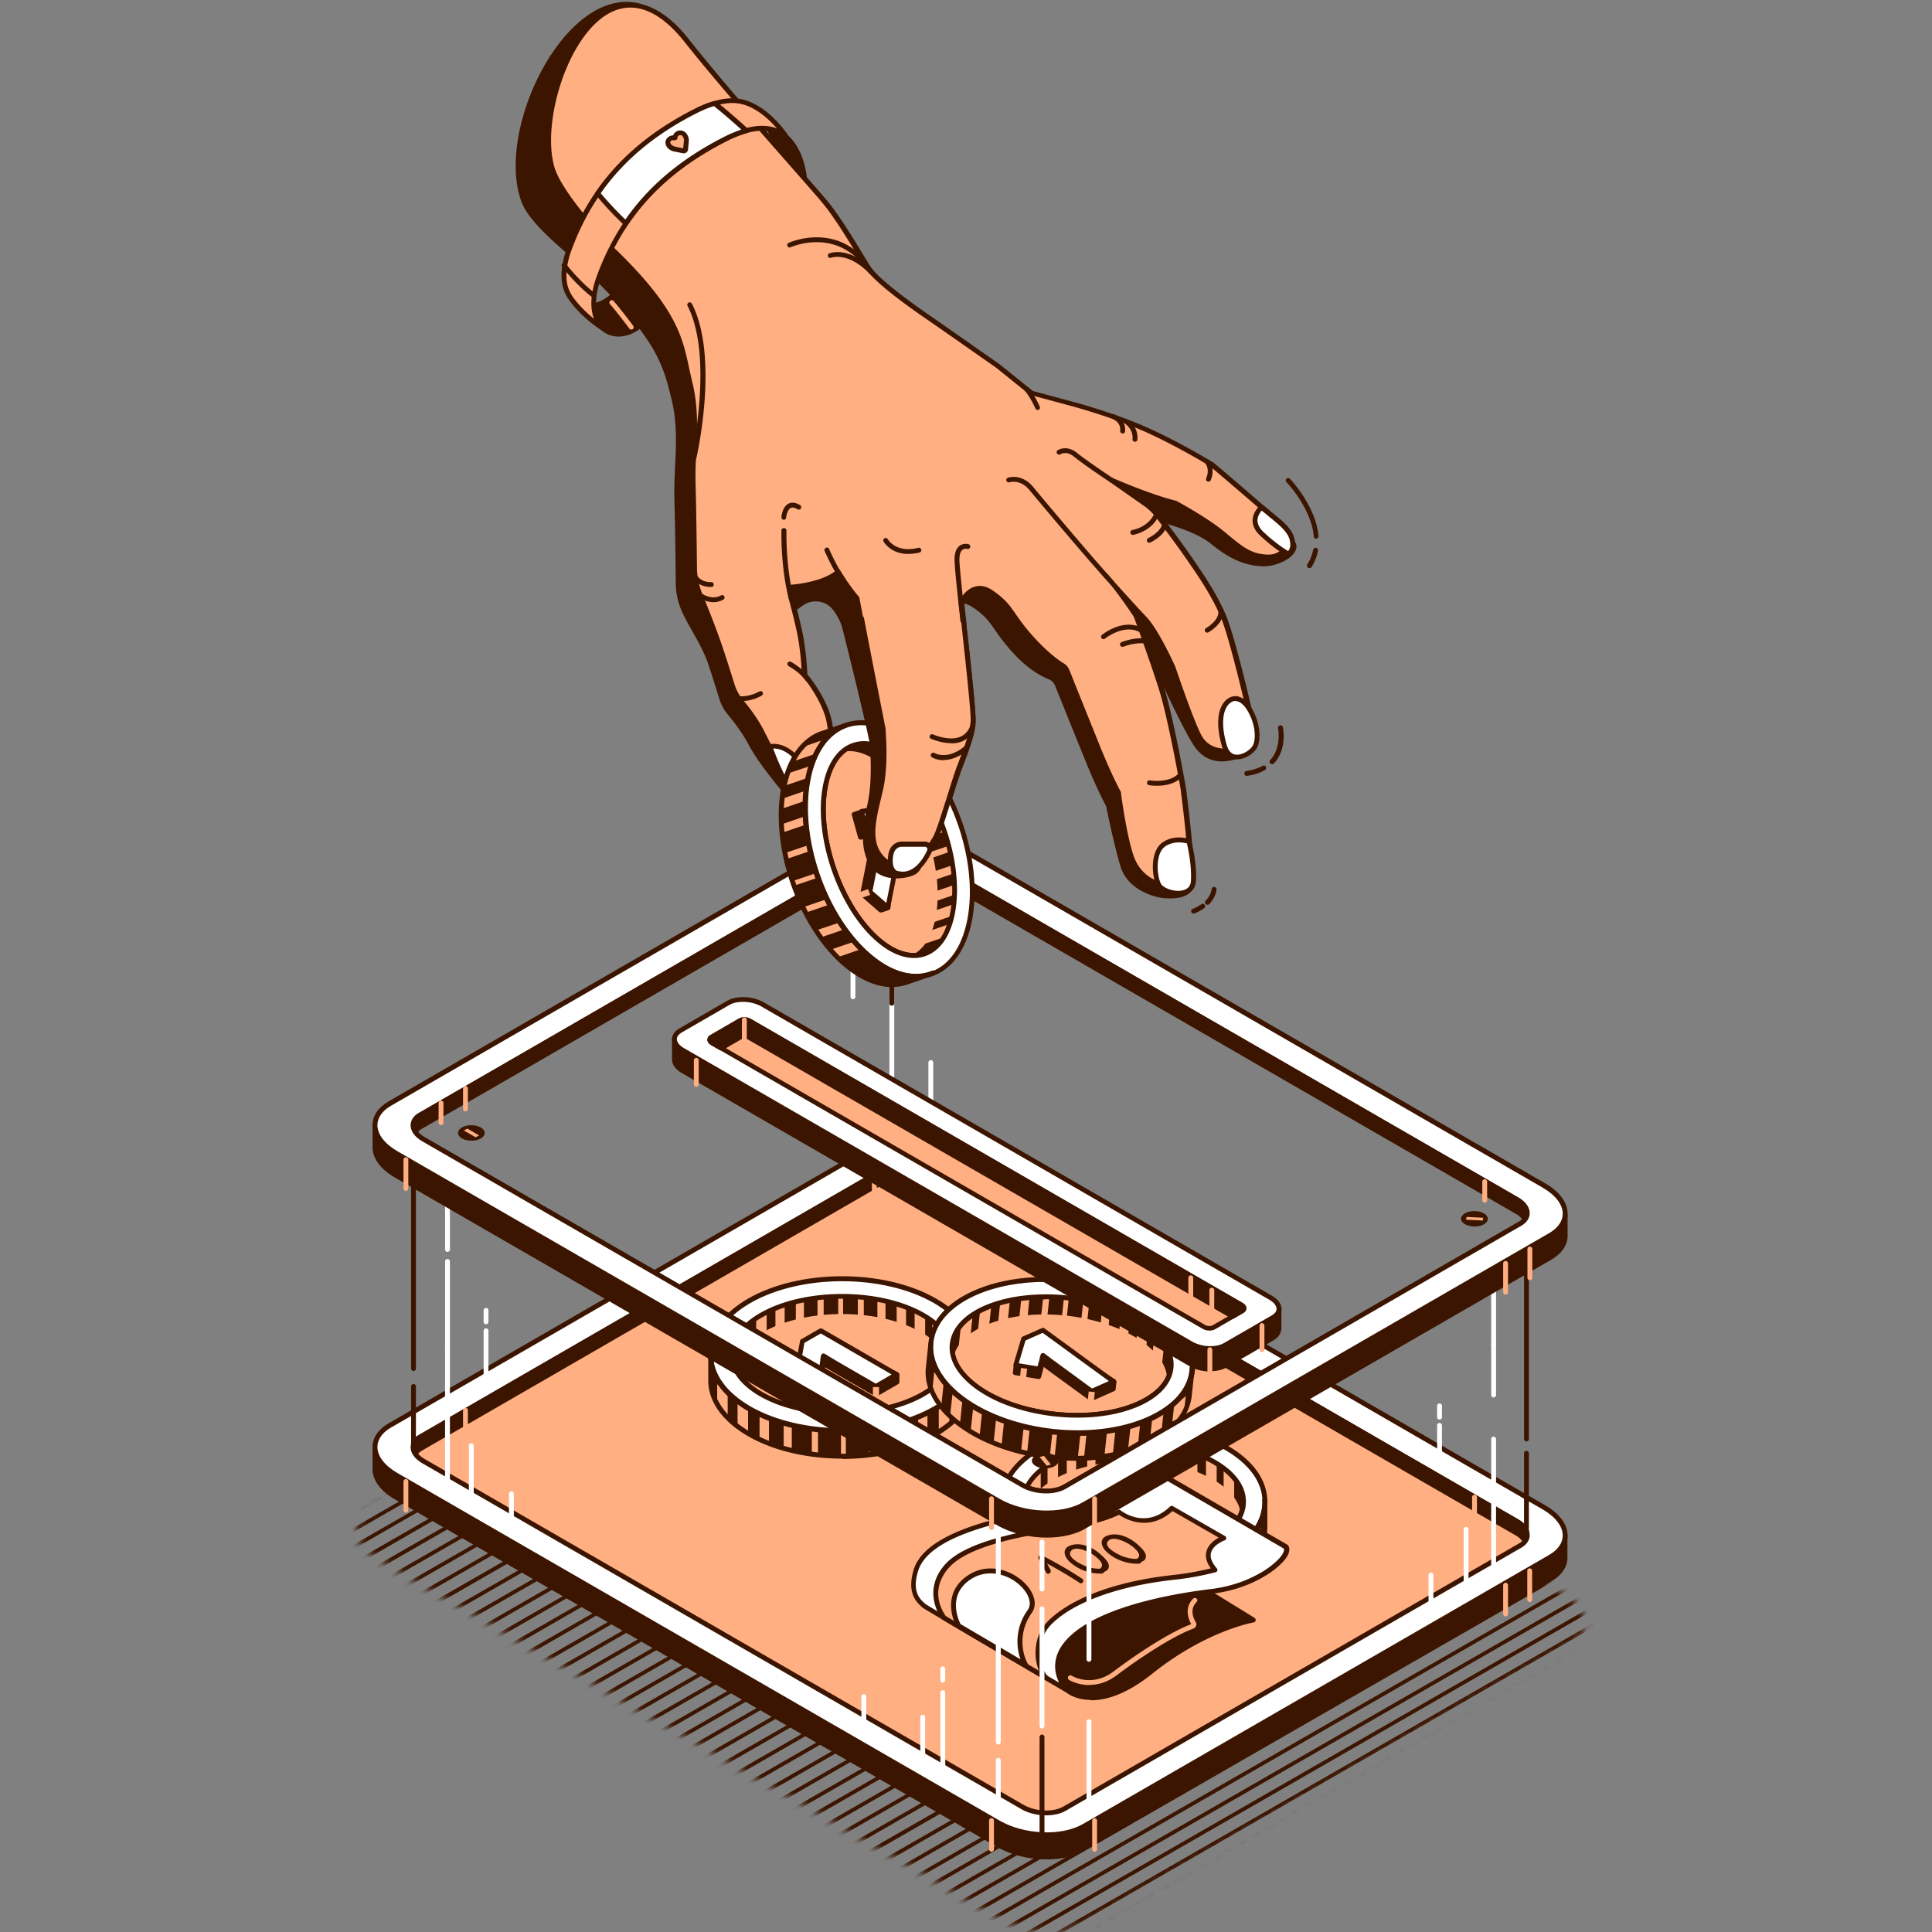 <svg xmlns="http://www.w3.org/2000/svg" width="255" height="255" fill="none"><rect width="100%" height="100%" fill="#808080" stroke="none"/><mask id="a" width="163" height="94" x="47" y="161" maskUnits="userSpaceOnUse" style="mask-type:luminance"><path fill="#fff" d="m207.201 217.15-63.557 36.681c-2.991 1.731-8.225 1.517-11.686-.491l-82.101-47.406c-3.461-1.987-3.824-5.021-.833-6.751l63.557-36.682c2.991-1.73 8.225-1.517 11.686.492l82.101 47.406c3.461 1.987 3.824 5.02.833 6.751Z"/></mask><g fill="#3C1500" mask="url(#a)"><path d="M38.553 222.682s-.17-.043-.213-.128c-.064-.129-.022-.278.085-.342l109.447-62.959c.128-.064.256-.022.342.085.064.128.021.278-.086.342L38.682 222.639s-.086.043-.129.043Zm2.073 1.111s-.171-.043-.214-.128c-.064-.128-.021-.278.085-.342l109.447-62.959c.128-.064.278-.021.342.086.064.128.021.277-.086.341L40.754 223.75s-.086.043-.128.043Zm1.879 1.175s-.17-.042-.213-.128c-.064-.128-.022-.277.085-.342l109.447-62.959c.128-.064.278-.021.342.086.064.128.021.278-.086.342L42.634 224.926s-.086.042-.129.042Zm2.115 1.09s-.17-.043-.213-.128c-.064-.129-.021-.278.086-.342l109.446-62.959c.128-.064.278-.022.342.085.064.128.021.278-.086.342L44.749 226.015s-.086.043-.128.043Zm1.754 1.218s-.171-.043-.214-.128c-.064-.128-.021-.278.086-.342l109.446-62.959c.128-.064.256-.021.342.085.064.129.021.278-.086.342L46.502 227.233s-.086.043-.128.043Zm2.071 1.089s-.171-.042-.214-.128c-.064-.128-.021-.278.086-.342l109.446-62.959c.129-.064.278-.021.342.086.064.128.022.278-.085.342L48.573 228.323s-.085.042-.128.042Zm1.859 1.175s-.17-.043-.213-.128c-.064-.129-.022-.278.085-.342l109.447-62.959c.128-.064.277-.022.342.085.064.128.021.278-.086.342L50.433 229.497s-.086.043-.129.043Zm2.116 1.09s-.171-.043-.214-.128c-.064-.128-.022-.278.085-.342l109.447-62.959c.128-.064.256-.021.342.085.064.129.021.278-.086.342L52.548 230.587s-.086.043-.129.043Zm1.88 1.174s-.171-.042-.214-.128c-.064-.128-.022-.278.085-.342l109.447-62.959c.128-.064.278-.021.342.086.064.128.021.278-.086.342L54.428 231.762s-.086.042-.129.042Zm2.115 1.091s-.171-.043-.214-.128c-.064-.129-.021-.278.085-.342l109.447-62.959c.128-.064.256-.022.342.085.064.128.021.278-.086.342L56.543 232.852s-.086.043-.128.043Zm1.879 1.174s-.17-.043-.213-.128c-.064-.128-.022-.278.085-.342l109.447-62.959c.128-.064.278-.021.342.085.064.129.021.278-.086.342L58.423 234.026s-.086.043-.129.043Zm2.092 1.09s-.17-.042-.213-.128c-.064-.128-.022-.278.085-.342l109.447-62.959c.128-.064.256-.021.342.086.064.128.021.278-.086.342L60.514 235.117s-.085.042-.128.042Zm1.754 1.218s-.17-.043-.213-.129c-.065-.128-.022-.277.085-.341l109.447-62.959c.128-.064.277-.022.341.085.065.128.022.278-.085.342L62.268 236.334s-.085.043-.128.043Zm2.072 1.088s-.171-.042-.214-.128c-.064-.128-.021-.277.085-.342l109.447-62.959c.128-.064.256-.021.342.086.064.128.021.278-.086.342L64.34 237.423s-.086.042-.129.042Zm1.878 1.176s-.17-.042-.213-.128c-.064-.128-.022-.278.085-.342l109.447-62.959c.128-.064.256-.021.342.086.064.128.021.277-.086.342L66.219 238.599s-.086.042-.129.042Zm2.117 1.089s-.171-.043-.214-.128c-.064-.128-.021-.278.086-.342l109.446-62.959c.128-.064.278-.021.342.086.064.128.021.277-.086.341L68.335 239.687s-.086.043-.128.043Zm1.858 1.176s-.17-.043-.214-.128c-.064-.128-.021-.278.086-.342l109.446-62.959c.129-.064.257-.021.342.085.064.129.022.278-.085.342L70.193 240.863s-.085.043-.128.043Zm-53.238-30.7s-.171-.043-.214-.128c-.064-.128-.021-.278.086-.342l109.446-62.959c.128-.064.278-.021.342.086.064.128.021.277-.085.341L16.934 210.185s-.086.043-.129.043l.022-.022Zm1.859 1.196s-.17-.042-.213-.128c-.065-.128-.022-.277.085-.341l109.447-62.96c.128-.064.277-.021.341.086.064.128.022.278-.085.342L18.814 211.36s-.085.042-.128.042Zm2.115 1.069s-.17-.043-.213-.128c-.064-.129-.022-.278.085-.342l109.447-62.959c.128-.064.278-.022.342.085.064.128.021.278-.086.342L20.93 212.449s-.086.043-.129.043v-.021Zm1.88 1.174s-.17-.043-.213-.128c-.064-.128-.022-.278.085-.342L132 150.216c.128-.064.277-.021.341.086.065.128.022.277-.085.341L22.809 213.624s-.085.043-.128.043v-.022Zm2.116 1.112s-.17-.043-.213-.129c-.064-.128-.021-.277.085-.341l109.447-62.96c.128-.064.278-.021.342.086.064.128.021.278-.086.342L24.904 214.714s-.085.043-.128.043h.021Zm1.879 1.175s-.17-.043-.213-.128c-.064-.129-.022-.278.085-.342l109.447-62.959c.128-.064.278-.022.342.085.064.128.021.278-.086.342L26.783 215.889s-.085.043-.128.043h.021ZM28.77 217s-.172-.043-.215-.128c-.064-.128-.02-.278.086-.342l109.447-62.959c.128-.064.256-.021.341.086.064.128.022.277-.085.341L28.897 216.979s-.085.043-.128.043V217Zm1.751 1.217s-.17-.042-.213-.128c-.065-.128-.022-.277.085-.342l109.446-62.959c.129-.064.278-.021.342.086.064.128.022.278-.085.342l-109.447 62.98s-.085.043-.128.043v-.022Zm2.072 1.111s-.17-.042-.213-.128c-.064-.128-.022-.278.085-.342l109.447-62.959c.128-.064.277-.021.342.086.064.128.021.277-.086.342L32.721 219.286s-.085.042-.128.042Zm1.88 1.175s-.17-.043-.213-.128c-.064-.128-.022-.278.085-.342l109.447-62.959c.128-.064.277-.021.341.086.065.128.022.277-.085.341L34.601 220.46s-.085.043-.128.043Zm2.116 1.068s-.171-.042-.214-.128c-.064-.128-.022-.277.085-.342l109.447-62.959c.128-.064.278-.021.342.086.064.128.021.278-.086.342L36.717 221.529s-.086.042-.128.042Z"/><path d="M38.448 222.747s-.171-.043-.214-.128c-.064-.129-.021-.278.086-.342l109.446-62.959c.128-.064.257-.022.342.085.064.128.021.278-.085.342L38.576 222.704s-.085.043-.128.043Zm57.105 33.006s-.17-.043-.213-.128c-.064-.128-.022-.278.085-.342l109.447-62.959c.128-.064.277-.021.342.086.064.128.021.277-.086.341L95.682 255.71s-.086.043-.129.043Zm2.073 1.09s-.171-.042-.214-.128c-.064-.128-.021-.277.085-.342l109.447-62.959c.128-.064.278-.021.342.086.064.128.021.278-.086.342L97.754 256.801s-.086.042-.128.042Zm1.879 1.175s-.17-.043-.213-.128c-.064-.129-.022-.278.085-.342l109.447-62.959c.128-.064.278-.022.342.085.064.128.021.278-.086.342L99.634 257.975s-.086.043-.129.043Zm2.095 1.09s-.171-.043-.213-.128c-.065-.128-.022-.278.085-.342l109.447-62.959c.128-.064.277-.021.341.085.065.129.022.278-.085.342l-109.447 62.959s-.085.043-.128.043Zm1.75 1.217s-.171-.042-.213-.128c-.065-.128-.022-.278.085-.342l109.447-62.959c.128-.064.256-.021.341.086.065.128.022.278-.085.342l-109.447 62.959s-.085.042-.128.042Zm2.071 1.09s-.17-.043-.213-.128c-.064-.129-.022-.278.085-.342l109.447-62.959c.128-.064.278-.022.342.085.064.128.021.278-.086.342L105.55 261.372s-.086.043-.129.043Zm1.882 1.196s-.171-.043-.213-.128c-.064-.128-.022-.278.085-.342l109.447-62.959c.128-.064.277-.021.342.085.064.129.021.278-.086.342l-109.446 62.959s-.086.043-.129.043Zm2.115 1.068s-.171-.042-.214-.128c-.064-.128-.021-.278.085-.342l109.447-62.959c.128-.064.278-.021.342.086.064.128.021.278-.086.342l-109.446 62.959s-.086.042-.128.042Zm1.858 1.176s-.171-.043-.214-.129c-.064-.128-.021-.277.086-.341l109.446-62.959c.129-.064.278-.022.342.085.064.128.022.278-.085.342l-109.447 62.959s-.085.043-.128.043Zm2.116 1.11s-.171-.042-.213-.128c-.065-.128-.022-.277.085-.342l109.447-62.959c.128-.064.256-.021.341.086.065.128.022.278-.085.342L113.52 265.923s-.085.042-.128.042Zm1.88 1.175s-.171-.042-.214-.128c-.064-.128-.021-.278.086-.342l109.446-62.959c.129-.064.278-.021.342.086.064.128.022.277-.085.342L115.4 267.098s-.085.042-.128.042Zm2.115 1.069s-.171-.043-.213-.129c-.064-.128-.022-.277.085-.341l109.447-62.959c.128-.064.256-.022.342.085.064.128.021.278-.086.342l-109.447 62.959s-.085.043-.128.043Zm1.73 1.217s-.171-.043-.214-.128c-.064-.128-.021-.278.086-.342l109.446-62.959c.128-.064.278-.021.342.085.064.129.021.278-.085.342l-109.447 62.959s-.085.043-.128.043Zm2.073 1.111s-.171-.043-.214-.128c-.064-.129-.021-.278.086-.342l109.446-62.959c.129-.064.257-.022.342.085.064.128.022.278-.085.342l-109.447 62.959s-.085.043-.128.043Zm1.88 1.175s-.171-.043-.214-.128c-.064-.128-.021-.278.086-.342l109.446-62.959c.129-.064.257-.021.342.085.064.129.022.278-.085.342l-109.447 62.959s-.085.043-.128.043Zm2.114 1.068s-.171-.042-.213-.128c-.065-.128-.022-.277.085-.342l109.447-62.959c.128-.064.256-.021.341.086.064.128.022.278-.085.342l-109.447 62.959s-.085.042-.128.042Zm1.882 1.175s-.171-.042-.214-.128c-.064-.128-.021-.278.086-.342l109.446-62.959c.129-.064.257-.021.342.086.064.128.022.277-.085.341l-109.447 62.96s-.085.042-.128.042Zm-55.334-31.789s-.17-.043-.214-.128c-.064-.128-.021-.278.086-.342l109.446-62.959c.129-.064.257-.021.342.086.064.128.022.277-.085.341L71.86 242.123s-.085.043-.128.043Zm2.072 1.111s-.17-.043-.213-.128c-.064-.128-.022-.278.085-.342l109.447-62.959c.128-.064.277-.021.342.085.064.129.021.278-.086.342L73.933 243.234s-.086.043-.129.043Zm1.88 1.175s-.17-.043-.213-.128c-.065-.129-.022-.278.085-.342l109.447-62.959c.128-.064.277-.022.341.085.064.128.022.278-.085.342L75.812 244.409s-.085.043-.128.043Zm2.116 1.068s-.171-.043-.214-.128c-.064-.129-.022-.278.085-.342l109.447-62.959c.128-.064.278-.022.342.085.064.128.021.278-.086.342L77.928 245.477s-.086.043-.129.043Zm1.858 1.175s-.171-.042-.214-.128c-.064-.128-.021-.277.086-.342l109.446-62.959c.128-.064.278-.021.342.086.064.128.021.278-.085.342L79.786 246.653s-.085.042-.128.042Zm2.116 1.111s-.17-.042-.214-.128c-.064-.128-.021-.278.086-.342l109.446-62.959c.129-.064.278-.021.342.086.064.128.022.277-.085.342L81.902 247.764s-.085.042-.128.042Zm1.88 1.175s-.171-.043-.214-.128c-.064-.128-.021-.278.086-.342l109.446-62.959c.128-.064.278-.021.342.086.064.128.022.277-.085.341L83.782 248.938s-.085.043-.128.043Zm2.116 1.09s-.172-.042-.215-.128a.263.263 0 0 1 .086-.342l109.447-62.959c.128-.064.277-.021.341.086.064.128.022.278-.085.342L85.897 250.029s-.085.042-.128.042Zm1.729 1.196s-.171-.043-.214-.128c-.064-.129-.021-.278.086-.342l109.446-62.959c.128-.064.278-.022.342.085.064.128.021.278-.086.342L87.627 251.224s-.086.043-.128.043Zm2.071 1.111s-.17-.043-.213-.129c-.064-.128-.021-.277.086-.341l109.446-62.959c.128-.065.278-.022.342.085.064.128.021.278-.085.342L89.699 252.335s-.085.043-.128.043Zm1.883 1.175s-.171-.042-.214-.128c-.064-.128-.021-.278.086-.342l109.446-62.959c.128-.064.278-.021.342.086.064.128.021.278-.086.342L91.581 253.511s-.085.042-.128.042Zm2.112 1.089s-.17-.042-.214-.128c-.064-.128-.021-.278.086-.342l109.446-62.959c.129-.064.278-.021.342.086.064.128.022.277-.085.341L93.693 254.6s-.085.042-.128.042Z"/><path d="M95.445 255.818s-.171-.043-.214-.128c-.064-.128-.021-.278.086-.342l109.446-62.959c.129-.064.257-.021.342.085.064.129.022.278-.085.342L95.573 255.775s-.085.043-.128.043Z"/></g><path fill="#3C1500" d="M206.56 202.688s-.064-.15-.15-.171l-3.653-.32-78.448-45.292c-3.354-1.944-8.417-2.136-11.323-.47l-59.07 34.118-4.316.321s-.107.043-.107.107v2.798c-.064 1.325.876 2.714 2.778 3.803l79.494 45.889c3.354 1.945 8.418 2.137 11.323.47l61.549-35.527c1.239-.705 1.88-1.645 1.944-2.65v-3.097l-.021.021Z"/><path fill="#3C1500" d="M138.154 245.415c-2.286 0-4.7-.555-6.559-1.645L52.1 197.881c-1.922-1.111-2.99-2.606-2.926-4.102v-2.798c0-.235.17-.406.406-.428l4.23-.32 59.006-34.075c2.991-1.731 8.204-1.517 11.644.47l78.383 45.248 3.589.32a.49.49 0 0 1 .449.492v3.098c-.085 1.153-.833 2.179-2.115 2.926l-61.549 35.528c-1.346.791-3.183 1.175-5.063 1.175Zm-88.34-54.242v2.606c-.064 1.261.898 2.542 2.607 3.525l79.495 45.89c3.247 1.88 8.182 2.093 11.002.47l61.549-35.528c1.089-.641 1.709-1.453 1.794-2.393v-2.927l-3.503-.32s-.086 0-.128-.043l-78.448-45.291c-3.247-1.88-8.183-2.094-11.003-.47L54.087 190.81s-.085.042-.128.042l-4.123.299-.021.022Z"/><path fill="#fff" d="m204.616 205.507-61.549 35.528c-2.906 1.667-7.969 1.475-11.323-.47l-79.495-45.889c-3.354-1.944-3.717-4.85-.811-6.537l61.549-35.528c2.905-1.667 7.968-1.474 11.322.47l79.495 45.889c3.354 1.944 3.717 4.85.812 6.537Z"/><path fill="#3C1500" d="M138.153 242.467c-2.286 0-4.679-.555-6.559-1.624L52.1 194.954c-1.859-1.068-2.927-2.521-2.927-3.974 0-1.217.748-2.328 2.115-3.119l61.549-35.528c2.969-1.73 8.204-1.516 11.643.47l79.495 45.89c1.858 1.068 2.927 2.521 2.927 3.973 0 1.218-.748 2.329-2.115 3.119l-61.549 35.528c-1.346.791-3.184 1.175-5.085 1.175v-.021ZM117.9 151.799c-1.794 0-3.482.363-4.743 1.09l-61.549 35.528c-1.153.662-1.794 1.581-1.794 2.563 0 1.218.961 2.457 2.606 3.419l79.495 45.889c3.247 1.88 8.182 2.094 11.002.47l61.549-35.528c1.154-.662 1.795-1.581 1.795-2.564 0-1.217-.962-2.456-2.607-3.418l-79.494-45.889c-1.795-1.026-4.081-1.56-6.239-1.56h-.021Z"/><path fill="#FFAF82" d="m200.599 204.012-60.117 34.716c-1.432.811-3.91.726-5.555-.235L55.86 192.838c-1.645-.94-1.816-2.392-.406-3.204l60.117-34.716c1.432-.812 3.91-.727 5.555.235l79.067 45.654c1.645.94 1.816 2.393.406 3.205Z"/><path fill="#3C1500" d="M138.068 239.604c-1.153 0-2.35-.278-3.29-.833l-79.067-45.654c-.961-.556-1.517-1.325-1.517-2.094 0-.662.406-1.261 1.133-1.666l60.117-34.717c1.538-.897 4.123-.79 5.875.235l79.068 45.655c.961.555 1.516 1.324 1.516 2.093 0 .663-.405 1.261-1.132 1.667l-60.117 34.716c-.705.406-1.624.598-2.586.598Zm-20.081-84.921c-.855 0-1.645.171-2.244.513l-60.117 34.716c-.534.299-.79.684-.79 1.111 0 .534.427 1.09 1.196 1.538l79.067 45.655c1.559.897 3.909 1.004 5.234.235l60.118-34.717c.534-.299.79-.683.79-1.111 0-.534-.427-1.089-1.196-1.538l-79.068-45.654c-.854-.491-1.944-.748-2.99-.748Z"/><path fill="#3C1500" d="m55.455 191.215 60.118-34.716c1.431-.812 3.909-.727 5.554.235l79.068 45.654c.513.299.79.598 1.025.961.577-.811.257-1.794-1.025-2.542l-79.068-45.654c-1.645-.94-4.123-1.047-5.554-.235l-60.118 34.716c-.983.555-1.09 1.367-.598 2.158.15-.235.278-.385.598-.577Z"/><path fill="#3C1500" d="M201.22 203.649a.296.296 0 0 1-.256-.149c-.214-.363-.491-.598-.897-.833l-79.068-45.655c-1.559-.897-3.909-1.004-5.234-.235l-60.117 34.716c-.257.15-.364.278-.492.47a.333.333 0 0 1-.278.15.296.296 0 0 1-.256-.15c-.299-.47-.406-.961-.278-1.41.128-.47.449-.876 1.005-1.175l60.117-34.716c1.517-.876 4.145-.769 5.875.235l79.067 45.655c.791.448 1.282 1.025 1.41 1.645.107.47 0 .94-.299 1.345a.303.303 0 0 1-.256.129l-.043-.022Zm-83.233-48.025c1.132 0 2.35.277 3.29.833l79.067 45.654c.321.192.577.385.791.62a1.316 1.316 0 0 0 0-.406c-.086-.428-.492-.876-1.111-1.218l-79.067-45.654c-1.56-.898-3.91-1.004-5.235-.235l-60.117 34.716c-.385.235-.62.491-.705.79a.96.96 0 0 0 0 .492c.085-.086.214-.171.363-.257l60.118-34.716c.705-.406 1.623-.598 2.585-.598l.021-.021Z"/><path fill="#FFAF82" d="M115.402 158.401a.33.33 0 0 1-.321-.321v-2.948c0-.171.15-.32.321-.32.17 0 .32.149.32.32v2.948a.33.33 0 0 1-.32.321Zm5.149 0a.33.33 0 0 1-.321-.321v-2.948c0-.171.15-.32.321-.32s.32.149.32.32v2.948a.329.329 0 0 1-.32.321Zm10.316 86.01a.329.329 0 0 1-.32-.321v-3.802c0-.171.149-.321.32-.321a.33.33 0 0 1 .321.321v3.802a.33.33 0 0 1-.321.321Zm13.609 0a.33.33 0 0 1-.321-.321v-3.802a.33.33 0 0 1 .321-.321c.171 0 .32.15.32.321v3.802a.329.329 0 0 1-.32.321Zm54.244-31.063a.33.33 0 0 1-.321-.32v-3.803a.33.33 0 0 1 .321-.321c.171 0 .32.15.32.321v3.803c0 .17-.149.32-.32.32ZM61.435 190.253a.328.328 0 0 1-.32-.32v-3.803c0-.171.149-.32.32-.32.17 0 .32.149.32.32v3.803c0 .171-.15.32-.32.32Zm140.467 21.194a.328.328 0 0 1-.32-.32v-3.803a.33.33 0 0 1 .32-.321.33.33 0 0 1 .321.321v3.803c0 .171-.15.32-.321.32ZM53.574 199.655a.33.33 0 0 1-.32-.321v-3.803c0-.171.15-.32.32-.32.171 0 .32.149.32.32v3.803a.329.329 0 0 1-.32.321Zm141.045 1.216a.328.328 0 0 1-.32-.32v-2.948c0-.171.149-.321.32-.321a.33.33 0 0 1 .321.321v2.948c0 .171-.15.32-.321.32Z"/><path fill="#3C1500" d="m166.973 197.881-1.773-1.709c-.855-1.26-1.538-.726-3.312-1.752-6.772-3.909-17.774-3.909-24.546 0-1.752 1.005-2.842.492-3.696 1.752l-1.368 1.709v3.953c.129 2.457 1.816 4.892 5.064 6.772 6.772 3.91 17.774 3.91 24.546 0 3.397-1.965 5.085-4.529 5.085-7.093v-3.632Z"/><path fill="#FFAF82" d="M159.879 192.755c-5.682-3.012-14.869-3.012-20.551 0-5.683 3.012-5.683 7.883 0 10.895 5.682 3.013 14.869 3.013 20.551 0 5.683-3.012 5.683-7.883 0-10.895Z"/><path fill="#3C1500" d="M149.605 206.214c-3.782 0-7.542-.769-10.426-2.286-2.841-1.517-4.422-3.547-4.422-5.726s1.581-4.208 4.422-5.725c5.747-3.055 15.104-3.055 20.851 0 2.863 1.517 4.422 3.546 4.422 5.725s-1.58 4.209-4.422 5.726c-2.863 1.517-6.644 2.286-10.425 2.286Zm0-15.404c-3.675 0-7.328.748-10.127 2.222-2.628 1.389-4.08 3.226-4.08 5.17s1.452 3.76 4.08 5.17c5.576 2.97 14.656 2.97 20.232 0 2.627-1.388 4.08-3.226 4.08-5.17s-1.453-3.76-4.08-5.17c-2.799-1.474-6.452-2.222-10.127-2.222h.022Z"/><path fill="#3C1500" d="M139.347 194.763c5.683-3.012 14.869-3.012 20.552 0 2.243 1.196 3.589 2.692 4.059 4.23 0 .064.085.064.107 0 .427-2.222-.94-4.529-4.166-6.238-5.683-3.012-14.869-3.012-20.552 0-3.247 1.709-4.615 4.059-4.145 6.302h.086c.448-1.581 1.794-3.076 4.059-4.273v-.021Z"/><path fill="#3C1500" d="M163.98 199.377a.366.366 0 0 1-.363-.277c-.448-1.517-1.816-2.927-3.909-4.038-5.576-2.97-14.656-2.97-20.232 0-2.093 1.111-3.461 2.521-3.909 4.059a.277.277 0 0 1-.214.214h-.086s-.17.042-.256 0c-.085-.043-.128-.129-.149-.214-.513-2.5 1.068-4.914 4.315-6.644 5.747-3.055 15.104-3.055 20.851 0 3.226 1.709 4.807 4.123 4.337 6.58-.021.149-.214.32-.342.32h-.043Zm-14.377-8.567c-3.654 0-7.328.748-10.127 2.222-2.457 1.303-3.888 3.013-4.059 4.807.705-1.26 1.987-2.414 3.76-3.354 5.747-3.055 15.104-3.034 20.851 0 1.752.94 3.034 2.072 3.76 3.333-.171-1.795-1.602-3.483-4.059-4.786-2.799-1.474-6.452-2.222-10.126-2.222Z"/><path fill="#FFAF82" d="M149.734 190.446h-.641v3.055h.641v-3.055Zm-2.565 3.268h-.812v-3.055l.812-.149v3.204Zm-2.584.557h-1.09v-3.055l1.09-.257v3.312Zm-2.544.769h-1.239v-3.077l1.239-.448v3.525Zm-2.392 1.217h-1.388v-3.076l1.388-.726v3.802Zm-2.286 2.307h-1.41v-3.332l1.41-1.09v4.422Zm15.127-4.871h-.812v-3.204l.812.128v3.076Zm2.841.556h-1.068v-3.311l1.068.256v3.055Zm2.714.748h-1.239v-3.525l1.239.47v3.055Zm2.541 1.239h-1.41v-3.803l1.41.726v3.077Zm2.307 2.051h-1.389v-4.123l1.389 1.068v3.055Zm-12.777 10.212h-.641v2.862h.641v-2.862Zm3.844 2.841h-.812v-3.119l.812-.128v3.247Zm3.739-.898-1.09.385v-3.29l1.09-.257v3.162Zm3.162-1.474-1.239.577v-3.034l1.239-.491v2.948Zm2.907-1.623-1.389.833v-2.927l1.389-.897v2.991Zm2.69-2.628-1.389 1.624v-3.226l1.389-1.41v3.012Zm-20.039 6.623h-.812v-3.119l.812.128v2.991Zm-3.459-.385-1.068-.448v-3.077l1.068.235v3.29Zm-3.013-1.26-1.239-.342v-3.226l1.239.47v3.098Zm-2.735-1.388-1.41-.727v-3.098l1.41.791v3.034Zm-2.692-1.774-1.41-1.303v-3.141l1.41 1.218v3.226Z"/><path fill="#fff" d="M161.887 191.108c-6.772-3.909-17.775-3.909-24.547 0-6.772 3.91-6.772 10.255 0 14.165 6.772 3.909 17.775 3.909 24.547 0 6.772-3.91 6.772-10.255 0-14.165Zm-2.008 12.541c-5.683 3.012-14.869 3.012-20.552 0s-5.683-7.883 0-10.896c5.683-3.012 14.869-3.012 20.552 0 5.683 3.013 5.683 7.884 0 10.896Z"/><path fill="#3C1500" d="M149.603 208.52c-4.507 0-8.994-.982-12.433-2.969-3.376-1.944-5.234-4.572-5.234-7.371 0-2.798 1.858-5.405 5.234-7.37 6.857-3.952 18.009-3.952 24.867 0 3.376 1.944 5.234 4.572 5.234 7.37 0 2.799-1.858 5.405-5.234 7.371-3.418 1.987-7.926 2.969-12.434 2.969Zm0-20.017c-4.379 0-8.78.961-12.113 2.884-3.183 1.837-4.914 4.251-4.914 6.815 0 2.563 1.752 4.978 4.914 6.815 6.666 3.845 17.54 3.867 24.227 0 3.183-1.837 4.913-4.252 4.913-6.815 0-2.564-1.752-4.978-4.913-6.815-3.333-1.923-7.734-2.884-12.114-2.884Zm0 17.71c-3.781 0-7.541-.769-10.425-2.286-2.842-1.517-4.422-3.546-4.422-5.725s1.58-4.209 4.422-5.726c5.747-3.055 15.104-3.055 20.851 0 2.863 1.517 4.422 3.547 4.422 5.726s-1.581 4.208-4.422 5.725c-2.863 1.517-6.644 2.286-10.426 2.286Zm0-15.403c-3.653 0-7.327.748-10.126 2.222-2.628 1.388-4.081 3.226-4.081 5.17s1.453 3.76 4.081 5.17c5.576 2.969 14.656 2.969 20.231 0 2.628-1.389 4.081-3.226 4.081-5.17s-1.453-3.76-4.081-5.17c-2.798-1.474-6.451-2.222-10.126-2.222h.021Z"/><path fill="#3C1500" d="M149.603 211.917c-4.507 0-8.994-.983-12.433-2.97-3.226-1.859-5.085-4.358-5.234-7.029v-3.503c0-.171.149-.321.32-.321.192.022.32.128.32.321.065 2.521 1.795 4.892 4.914 6.687 6.687 3.866 17.54 3.845 24.227 0 3.311-1.923 5.063-4.444 4.892-7.136 0-.128.064-.256.192-.32s.257 0 .363.085h.022s.085.171.085.256v3.632c0 2.799-1.858 5.405-5.234 7.371-3.418 1.987-7.926 2.969-12.434 2.969v-.042Zm-17.027-10.853v.833c.129 2.436 1.88 4.743 4.914 6.495 6.687 3.845 17.54 3.845 24.227 0 3.183-1.838 4.913-4.252 4.913-6.815V201c-.812 1.752-2.392 3.354-4.593 4.636-6.858 3.952-18.01 3.952-24.867 0-2.222-1.282-3.782-2.842-4.594-4.572Z"/><path fill="#3C1500" d="m156.804 201.79-2.734 1.581-5.299-3.056c-.641-.363-1.217-.726-1.73-1.046.043.213.043.47 0 .726l-.192 1.196-3.12-.192v-.983l3.077-4.016 9.998 4.785v1.005Z"/><path fill="#3C1500" d="M154.048 203.691s-.106 0-.149-.043l-5.298-3.055c-.428-.256-.833-.491-1.218-.726v.171l-.192 1.218c-.022.171-.171.32-.342.256l-3.119-.192c-.171 0-.299-.15-.299-.321v-.982s.021-.15.064-.193l3.076-4.016s.064-.064.107-.086a.37.37 0 0 1 .299 0l9.998 4.786c.107.064.193.171.193.299v.983a.337.337 0 0 1-.171.278l-2.735 1.58s-.107.043-.171.043h-.043Zm-7.007-4.721s.128 0 .171.042c.513.321 1.068.663 1.709 1.026l5.127 2.97 2.415-1.41v-.599l-9.593-4.593-2.841 3.717v.577l2.542.15.15-.919c.021-.235 0-.449 0-.619-.022-.129.021-.257.128-.321.064-.043.107-.064.171-.064l.021.043Z"/><path fill="#fff" d="m156.783 200.808-2.735 1.581-5.298-3.055c-.598-.342-1.111-.663-1.602-.962-.043-.021-.086.385-.129.641l-.192 1.196-3.119-.192v-.128l.641-3.461 2.435-1.41 9.977 5.768.022.022Z"/><path fill="#3C1500" d="M154.048 202.709s-.106 0-.149-.043l-5.298-3.055c-.428-.256-.833-.491-1.218-.726v.171l-.192 1.218a.342.342 0 0 1-.321.277l-3.119-.192h-.085c-.129-.043-.214-.171-.235-.32v-.128l.641-3.525c0-.065.042-.129.085-.171 0 0 .043-.043.064-.043l2.436-1.41s.235-.064.341 0l9.977 5.768a.376.376 0 0 1 .171.321c0 .106-.085.192-.171.235l-2.734 1.58s-.107.043-.171.043h-.022Zm-6.879-4.657s.107 0 .171.043c.47.299 1.004.619 1.581.961l5.127 2.97 2.115-1.218-9.357-5.405-2.158 1.239-.555 3.098 2.5.149.149-.918c.064-.62.086-.791.278-.876a.301.301 0 0 1 .149-.043Z"/><path fill="#FFAF82" d="M154.475 202.474h-.812v2.115h.812v-2.115Zm-9.231-.149h-.811v-1.987l.811.021v1.966Z"/><path fill="#3C1500" d="m128.497 178.482-1.773-1.709c-.854-1.26-1.538-.726-3.311-1.751-6.772-3.91-17.775-3.91-24.547 0-1.752 1.004-2.841.491-3.696 1.751l-1.367 1.709v3.953c.128 2.457 1.816 4.892 5.063 6.772 6.772 3.91 17.775 3.91 24.547 0 3.397-1.965 5.084-4.529 5.084-7.093v-3.632Z"/><path fill="#FFAF82" d="M121.425 173.355c-5.682-3.012-14.869-3.012-20.552 0-5.682 3.013-5.682 7.884 0 10.896 5.683 3.012 14.87 3.012 20.552 0 5.683-3.012 5.683-7.883 0-10.896Z"/><path fill="#3C1500" d="M111.151 186.815c-3.782 0-7.542-.769-10.426-2.286-2.863-1.517-4.422-3.547-4.422-5.726s1.58-4.208 4.422-5.725c5.747-3.055 15.104-3.055 20.851 0 2.863 1.517 4.422 3.546 4.422 5.725s-1.581 4.209-4.422 5.726c-2.863 1.517-6.644 2.286-10.425 2.286Zm0-15.403c-3.675 0-7.328.747-10.127 2.221-2.628 1.389-4.08 3.226-4.08 5.17s1.452 3.76 4.08 5.17c5.576 2.97 14.656 2.97 20.232 0 2.627-1.388 4.08-3.226 4.08-5.17s-1.453-3.76-4.08-5.17c-2.799-1.474-6.452-2.221-10.127-2.221h.022Z"/><path fill="#3C1500" d="M100.872 175.364c5.683-3.013 14.87-3.013 20.552 0 2.243 1.196 3.589 2.691 4.059 4.23 0 .064.086.064.107 0 .428-2.222-.94-4.529-4.166-6.239-5.682-3.012-14.869-3.012-20.552 0-3.247 1.731-4.614 4.06-4.144 6.303h.085c.449-1.581 1.795-3.077 4.059-4.273v-.021Z"/><path fill="#3C1500" d="M125.527 179.978c-.171 0-.299-.106-.363-.277-.449-1.539-1.816-2.927-3.91-4.038-5.576-2.97-14.655-2.97-20.231 0-2.094 1.111-3.461 2.521-3.91 4.059a.276.276 0 0 1-.213.214h-.086s-.17.042-.256 0c-.086-.043-.128-.129-.15-.214-.512-2.5 1.047-4.914 4.316-6.644 5.747-3.055 15.104-3.055 20.851 0 3.226 1.709 4.807 4.123 4.337 6.58-.022.149-.214.32-.363.32h-.022Zm-14.378-7.178c3.782 0 7.542.769 10.426 2.286 1.752.94 3.034 2.072 3.76 3.354-.171-1.794-1.602-3.482-4.059-4.807-5.576-2.969-14.656-2.969-20.232 0-2.456 1.304-3.888 3.013-4.059 4.786.705-1.261 1.987-2.414 3.76-3.354 2.863-1.517 6.644-2.286 10.426-2.286l-.022.021Z"/><path fill="#FFAF82" d="M111.279 171.047h-.641v3.055h.641v-3.055Zm-2.565 3.268h-.812v-3.055l.812-.149v3.204Zm-2.606.557h-1.068v-3.055l1.068-.256v3.311Zm-2.544.768h-1.217v-3.076l1.217-.449v3.525Zm-2.371 1.218h-1.388v-3.076l1.388-.727v3.803Zm-2.285 2.307h-1.41v-3.332l1.41-1.09v4.422Zm15.104-4.871h-.79v-3.204l.79.128v3.076Zm2.863.556h-1.068v-3.311l1.068.256v3.055Zm2.714.748h-1.239v-3.525l1.239.47v3.055Zm2.519 1.239h-1.388v-3.803l1.388.727v3.076Zm2.328 2.051h-1.388v-4.123l1.388 1.068v3.055ZM111.642 189.1h-.641v2.863h.641V189.1Zm3.868 2.841h-.812v-3.119l.812-.15v3.269Zm3.715-.897-1.068.384v-3.29l1.068-.256v3.162Zm3.184-1.474-1.239.577v-3.034l1.239-.491v2.948Zm2.906-1.624-1.41.834v-2.927l1.41-.897v2.99Zm2.692-2.628-1.41 1.624v-3.226l1.41-1.41v3.012Zm-20.042 6.624h-.812v-3.119l.812.128v2.991Zm-3.459-.385-1.068-.449v-3.076l1.068.235v3.29Zm-3.013-1.26-1.239-.342v-3.226l1.239.47v3.098Zm-2.757-1.389-1.388-.726v-3.098l1.388.79v3.034Zm-2.691-1.773-1.389-1.304v-3.14l1.389 1.218v3.226Z"/><path fill="#fff" d="M123.412 171.71c-6.772-3.91-17.774-3.91-24.547 0-6.772 3.909-6.772 10.254 0 14.164 6.773 3.909 17.775 3.909 24.547 0 6.773-3.91 6.773-10.255 0-14.164Zm-1.986 12.54c-5.683 3.012-14.87 3.012-20.552 0-5.683-3.012-5.683-7.883 0-10.895 5.682-3.013 14.869-3.013 20.552 0 5.682 3.012 5.682 7.883 0 10.895Z"/><path fill="#3C1500" d="M111.149 189.122c-4.507 0-8.994-.983-12.433-2.97-3.376-1.944-5.235-4.572-5.235-7.371 0-2.798 1.86-5.405 5.235-7.37 6.857-3.952 18.009-3.952 24.867 0 3.375 1.944 5.234 4.572 5.234 7.37 0 2.799-1.859 5.406-5.234 7.371-3.418 1.987-7.926 2.97-12.434 2.97Zm0-20.018c-4.379 0-8.78.961-12.113 2.884-3.183 1.837-4.914 4.251-4.914 6.815s1.752 4.978 4.914 6.815c6.666 3.845 17.54 3.867 24.227 0 3.183-1.837 4.913-4.251 4.913-6.815s-1.752-4.978-4.913-6.815c-3.333-1.923-7.734-2.884-12.114-2.884Zm0 17.71c-3.781 0-7.541-.769-10.425-2.286-2.863-1.516-4.422-3.546-4.422-5.725s1.58-4.209 4.422-5.726c5.747-3.055 15.104-3.055 20.851 0 2.863 1.517 4.422 3.547 4.422 5.726s-1.581 4.209-4.422 5.725c-2.863 1.517-6.644 2.286-10.426 2.286Zm0-15.403c-3.674 0-7.327.748-10.126 2.222-2.628 1.388-4.08 3.226-4.08 5.17s1.452 3.76 4.08 5.17c5.576 2.969 14.655 2.969 20.231 0 2.628-1.389 4.081-3.226 4.081-5.17s-1.453-3.76-4.081-5.17c-2.798-1.474-6.452-2.222-10.126-2.222h.021Z"/><path fill="#3C1500" d="M111.149 192.519c-4.507 0-8.994-.983-12.433-2.97-3.226-1.859-5.085-4.358-5.235-7.029v-3.503a.33.33 0 0 1 .32-.321c.172 0 .321.15.321.321.064 2.521 1.795 4.892 4.914 6.687 6.666 3.845 17.54 3.845 24.227 0 3.311-1.923 5.063-4.444 4.892-7.136 0-.128.064-.256.171-.299.128-.064.256-.043.363.064h.021s.107.171.107.256v3.632c0 2.799-1.859 5.405-5.234 7.371-3.418 1.987-7.926 2.969-12.434 2.969v-.042Zm-17.027-10.853v.833c.129 2.414 1.88 4.743 4.914 6.495 6.666 3.845 17.54 3.845 24.227 0 3.183-1.838 4.913-4.252 4.913-6.815v-.577c-.812 1.752-2.393 3.354-4.593 4.636-6.858 3.952-18.01 3.952-24.867 0-2.222-1.282-3.782-2.842-4.594-4.572Z"/><path fill="#3C1500" d="m118.35 182.392-2.735 1.581-5.298-3.055c-.641-.364-1.217-.727-1.73-1.047.043.213.043.47 0 .726l-.193 1.196-3.119-.192v-.983l3.077-4.016 9.998 4.786v1.004Z"/><path fill="#3C1500" d="M115.594 184.293s-.106 0-.171-.043l-5.298-3.055c-.427-.256-.833-.491-1.218-.726v.171l-.192 1.218a.34.34 0 0 1-.32.277l-3.119-.192c-.171 0-.299-.15-.299-.32v-.983s.021-.15.064-.192l3.076-4.017a.299.299 0 0 1 .406-.085l9.998 4.785c.107.064.192.171.192.299v.983a.334.334 0 0 1-.17.278l-2.735 1.581s-.107.042-.171.042l-.043-.021Zm-7.007-4.721s.128 0 .171.042c.491.321 1.068.663 1.709 1.026l5.127 2.969 2.414-1.41v-.598l-9.592-4.593-2.841 3.717v.577l2.542.15.15-.919c.021-.235 0-.449 0-.641 0-.128.042-.256.149-.32a.242.242 0 0 1 .171-.064v.064Z"/><path fill="#fff" d="m118.329 181.409-2.735 1.581-5.298-3.055c-.598-.342-1.111-.662-1.603-.961-.042-.022-.085.384-.128.641l-.192 1.196-3.119-.192v-.128l.641-3.461 2.435-1.41 9.977 5.768.022.021Z"/><path fill="#3C1500" d="M115.594 183.31s-.107 0-.171-.042l-5.298-3.055c-.427-.257-.833-.492-1.218-.727v.171l-.192 1.218a.342.342 0 0 1-.32.278l-3.119-.193c-.171 0-.321-.171-.321-.32v-.128l.641-3.525c0-.064.043-.129.085-.171 0 0 .043-.043.065-.043l2.435-1.41s.235-.064.32 0l9.977 5.768a.376.376 0 0 1 .171.321c0 .106-.085.192-.171.235l-2.734 1.581s-.107.042-.171.042h.021Zm-6.879-4.657s.128 0 .171.043c.47.299 1.004.619 1.581.961l5.127 2.97 2.094-1.218-9.357-5.405-2.158 1.239-.556 3.098 2.5.149.149-.918c.065-.663.107-.791.278-.898.043 0 .086-.042.15-.042l.021.021Z"/><path fill="#FFAF82" d="M116.021 183.076h-.812v2.115h.812v-2.115Zm-9.229-.15h-.812v-1.987l.812.022v1.965Z"/><path fill="#3C1500" d="m157.423 180.512-1.581-1.88c-.705-1.346-1.453-.897-3.098-2.094-6.323-4.614-17.24-5.768-24.397-2.606-1.859.833-2.884.192-3.867 1.346l-1.559 1.559-.428 3.931c-.128 2.457 1.303 5.063 4.316 7.264 6.323 4.614 17.24 5.768 24.397 2.606 3.568-1.581 5.533-3.952 5.811-6.516l.385-3.61h.021Z"/><path fill="#FFAF82" d="M150.929 174.658c-5.319-3.589-14.463-4.572-20.423-2.179-5.961 2.393-6.474 7.242-1.154 10.831 5.32 3.59 14.463 4.572 20.424 2.18 5.96-2.393 6.473-7.243 1.153-10.832Z"/><path fill="#3C1500" d="M142.213 187.114c-4.7 0-9.656-1.239-13.053-3.546-2.671-1.816-4.017-3.996-3.803-6.175.235-2.179 2.008-4.037 4.999-5.234 6.046-2.414 15.339-1.431 20.723 2.222 2.67 1.816 4.016 3.995 3.803 6.174-.235 2.179-2.008 4.038-4.999 5.234-2.244.898-4.914 1.325-7.67 1.325Zm-4.145-15.617c-2.691 0-5.298.406-7.456 1.282-2.755 1.111-4.4 2.777-4.614 4.7-.214 1.923 1.047 3.909 3.504 5.576 5.234 3.546 14.271 4.508 20.124 2.136 2.756-1.111 4.401-2.777 4.615-4.7.213-1.923-1.047-3.909-3.504-5.576-3.29-2.222-8.097-3.439-12.669-3.439v.021Z"/><path fill="#3C1500" d="M130.27 174.487c5.96-2.393 15.104-1.41 20.424 2.179 2.115 1.432 3.29 3.055 3.589 4.636 0 .064.085.064.107 0 .662-2.179-.449-4.614-3.483-6.644-5.319-3.589-14.463-4.572-20.423-2.179-3.397 1.367-5.021 3.546-4.786 5.811h.086c.619-1.517 2.115-2.863 4.486-3.803Z"/><path fill="#3C1500" d="M154.326 181.687c-.171 0-.299-.149-.342-.32-.299-1.581-1.495-3.098-3.461-4.444-5.234-3.525-14.249-4.507-20.124-2.136-2.201.876-3.696 2.136-4.316 3.61a.31.31 0 0 1-.235.193h-.085s-.171 0-.257-.043c-.064-.064-.128-.128-.128-.235-.256-2.542 1.581-4.764 4.999-6.153 6.046-2.414 15.339-1.431 20.723 2.222 3.034 2.051 4.337 4.593 3.611 7.007-.043.129-.235.278-.364.278l-.021.021Zm-16.493-8.823c4.7 0 9.657 1.239 13.032 3.525 1.645 1.111 2.799 2.393 3.376 3.718 0-1.795-1.218-3.632-3.525-5.192-5.235-3.525-14.271-4.508-20.125-2.136-2.585 1.047-4.187 2.585-4.529 4.337.854-1.175 2.243-2.179 4.08-2.927 2.243-.897 4.914-1.325 7.691-1.325Z"/><path fill="#FFAF82" d="m140.439 171.215-.325 3.038.638.068.324-3.038-.637-.068Zm-2.263 3.058-.812-.085.342-3.055.812-.043-.342 3.183Zm-2.626.278-1.069-.107.321-3.055 1.089-.128-.341 3.29Zm-2.609.491-1.239-.128.321-3.055 1.281-.321-.363 3.504Zm-2.498.961-1.388-.149.32-3.056 1.474-.576-.406 3.781Zm-2.521 2.052-1.41-.15.363-3.311 1.495-.94-.448 4.401Zm15.53-3.248-.791-.086.342-3.183.79.214-.341 3.055Zm2.798.854-1.068-.107.341-3.29 1.047.363-.32 3.034Zm2.607 1.047-1.239-.128.385-3.503 1.175.598-.321 3.033Zm2.393 1.474-1.389-.15.385-3.76 1.324.876-.32 3.034Zm2.071 2.308-1.388-.149.448-4.102 1.282 1.218-.342 3.033Zm-14.433 8.697-.303 2.846.637.068.303-2.847-.637-.067Zm4.179 3.33-.812-.086.342-3.097.812-.064-.342 3.247Zm3.804-.491-1.111.256.342-3.269 1.111-.149-.342 3.162Zm3.311-1.132-1.303.448.342-3.033 1.26-.342-.299 2.927Zm3.054-1.325-1.474.683.299-2.884 1.495-.769-.32 2.97Zm2.949-2.307-1.56 1.474.342-3.205 1.538-1.26-.32 2.991Zm-20.617 4.466-.812-.086.342-3.119.79.235-.32 2.97Zm-3.396-.749-1.026-.576.321-3.055 1.047.363-.342 3.268Zm-2.862-1.58-1.197-.47.342-3.205 1.175.598-.32 3.077Zm-2.586-1.667-1.325-.876.342-3.076 1.303.94-.32 3.012Zm-2.5-2.051-1.239-1.453.321-3.119 1.26 1.346-.342 3.226Z"/><path fill="#fff" d="M153.087 173.248c-6.323-4.614-17.24-5.768-24.397-2.606s-7.819 9.485-1.496 14.079c6.324 4.614 17.241 5.768 24.398 2.606s7.819-9.486 1.495-14.079Zm-3.333 12.242c-5.96 2.392-15.104 1.41-20.423-2.179-5.32-3.59-4.807-8.439 1.153-10.832 5.961-2.393 15.105-1.41 20.424 2.179 5.32 3.589 4.807 8.439-1.154 10.832Z"/><path fill="#3C1500" d="M142.256 189.442c-5.533 0-11.301-1.56-15.253-4.444-3.162-2.307-4.722-5.084-4.444-7.883.299-2.777 2.414-5.191 6.003-6.772 7.221-3.205 18.33-2.03 24.718 2.628 3.162 2.307 4.721 5.084 4.444 7.883-.299 2.777-2.414 5.191-6.004 6.772-2.755 1.218-6.067 1.816-9.464 1.816Zm-4.23-20.253c-3.311 0-6.537.577-9.207 1.752-3.355 1.495-5.341 3.717-5.619 6.238-.278 2.543 1.218 5.128 4.166 7.285 6.238 4.529 17.048 5.683 24.077 2.564 3.354-1.496 5.341-3.696 5.618-6.238.278-2.543-1.217-5.128-4.166-7.285-3.866-2.82-9.485-4.337-14.869-4.337v.021Zm4.188 17.924c-4.7 0-9.657-1.239-13.054-3.546-2.67-1.816-4.016-3.995-3.802-6.174.235-2.179 2.008-4.038 4.999-5.234 6.046-2.414 15.339-1.432 20.723 2.222 2.67 1.815 4.016 3.995 3.802 6.174-.235 2.179-2.008 4.037-4.999 5.234-2.243.897-4.913 1.324-7.669 1.324Zm-4.145-15.617c-2.692 0-5.298.406-7.456 1.282-2.756 1.111-4.401 2.778-4.614 4.7-.214 1.923 1.046 3.91 3.503 5.576 5.234 3.547 14.271 4.508 20.125 2.137 2.756-1.111 4.401-2.778 4.614-4.7.214-1.923-1.046-3.91-3.503-5.576-3.29-2.222-8.097-3.44-12.669-3.44v.021Z"/><path fill="#3C1500" d="M141.892 192.796c-5.533 0-11.301-1.56-15.254-4.444-3.012-2.2-4.593-4.871-4.465-7.541l.363-3.482c0-.171.193-.278.342-.278.171 0 .299.171.278.342-.214 2.499 1.282 5.041 4.166 7.156 6.238 4.551 17.027 5.683 24.077 2.564 3.504-1.559 5.49-3.888 5.619-6.58 0-.128.085-.256.213-.278a.333.333 0 0 1 .342.086h.021s.086.192.086.278l-.385 3.61c-.299 2.777-2.414 5.191-6.003 6.772-2.756 1.218-6.067 1.816-9.464 1.816l.064-.021ZM122.9 180.042l-.086.833c-.128 2.435 1.367 4.914 4.187 6.964 6.239 4.53 17.027 5.683 24.077 2.564 3.355-1.495 5.341-3.717 5.619-6.238l.064-.577c-.983 1.645-2.734 3.076-5.063 4.123-7.242 3.205-18.33 2.03-24.718-2.627-2.072-1.517-3.461-3.226-4.08-5.042Z"/><path fill="#3C1500" d="m146.893 183.332-2.884 1.282-4.935-3.589c-.598-.428-1.132-.855-1.602-1.218 0 .214 0 .47-.065.726l-.32 1.175-3.098-.512.107-.983 3.482-3.653 9.443 5.811-.107.982-.021-.021Z"/><path fill="#3C1500" d="M144.008 184.934s-.171-.043-.235-.107l-4.892-3.568c-.406-.299-.791-.577-1.133-.854 0 .064 0 .106-.021.17l-.32 1.197c-.043.149-.193.278-.364.235l-3.097-.513c-.171-.021-.278-.171-.257-.342l.107-.982s.043-.129.086-.193l3.482-3.653s.149-.107.235-.107c0 0 .171.043.235.086l9.379 5.768s.17.192.149.299l-.107.983c0 .107-.085.213-.192.256l-2.884 1.282s-.086.021-.128.021l-.043.022Zm-6.559-5.469s.15.021.193.064c.47.384 1.004.769 1.602 1.217l4.785 3.483 2.564-1.133.064-.598-9.058-5.576-3.226 3.397-.064.577 2.499.427.257-.897c.042-.214.064-.427.064-.62 0-.128.064-.256.171-.299a.308.308 0 0 1 .149-.042Z"/><path fill="#fff" d="m146.999 182.349-2.885 1.282-4.935-3.589a26.067 26.067 0 0 1-1.474-1.133c-.042-.042-.128.364-.192.641l-.32 1.175-3.077-.512v-.129l1.004-3.375 2.564-1.132 9.315 6.793v-.021Z"/><path fill="#3C1500" d="M144.114 183.951s-.17-.042-.235-.085l-4.892-3.568c-.406-.299-.79-.577-1.132-.854 0 .042 0 .107-.043.171l-.32 1.196c-.043.15-.193.278-.363.235l-3.077-.513a.342.342 0 0 1-.278-.32v-.171l1.026-3.418a.313.313 0 0 1 .192-.214l2.564-1.132s.128-.043.192 0c.064 0 .064 0 .128.064l9.315 6.794s.149.192.128.32c0 .107-.085.214-.192.256l-2.884 1.282s-.086.022-.129.022v-.065Zm-6.43-5.362s.15.022.192.064c.449.342.94.727 1.474 1.111l4.786 3.504 2.222-.983-8.738-6.366-2.265 1.004-.897 3.012 2.478.406.257-.897c.128-.62.171-.769.384-.855h.107Z"/><path fill="#FFAF82" d="m143.696 183.659-.224 2.103.807.086.224-2.103-.807-.086Zm-8.34-1.032-.812-.085.214-1.987.811.106-.213 1.966Z"/><path fill="#3C1500" d="M140.888 223.089s3.76 3.29 10.981-2.478c7.221-5.768 13.545-6.836 13.545-6.836l-18.907-11.622-13.096 5.405-.919 8.524.833 2.542 7.563 4.465Z"/><path fill="#3C1500" d="M144.028 224.372c-2.03 0-3.141-.855-3.333-1.005l-7.541-4.443s-.107-.107-.15-.171l-.833-2.542v-.129l.919-8.524c0-.107.085-.213.192-.256l13.096-5.427s.192-.021.299.022l18.907 11.643a.35.35 0 0 1 .149.342.317.317 0 0 1-.256.256c-.064 0-6.324 1.111-13.395 6.773-3.44 2.756-6.131 3.503-8.033 3.503l-.021-.042Zm-10.447-5.961 7.456 4.401s.043 0 .043.043c.042.042 3.674 3.033 10.575-2.5 5.725-4.593 10.981-6.238 12.903-6.729l-18.095-11.131-12.775 5.277-.898 8.268.77 2.371h.021Z"/><path fill="#fff" d="M149.411 192.411s-.47 5.064-7.905 6.388c-6.43 1.154-18.971 2.948-20.658 8.503-.641 2.136-.257 3.504.875 4.444l.171.149c.364.299 18.95 11.173 18.95 11.152-.342-.363-3.781-4.315 2.307-8.204 4.764-3.033 12.861-4.337 16.664-4.807 2.222-.277 4.401-.918 6.366-1.986a16.336 16.336 0 0 0 1.624-1.047c1.923-1.474 2.137-2.393 1.88-2.842l-20.274-11.792v.042Z"/><path fill="#3C1500" d="M140.951 223.368s-.15-.022-.299-.107c0 0-.022 0-.043-.022-.406-.192-1.197-.662-2.799-1.602-1.752-1.025-4.08-2.393-6.43-3.76-9.4-5.512-9.593-5.661-9.657-5.725l-.171-.171c-1.281-1.09-1.602-2.649-.961-4.786 1.624-5.362 12.818-7.306 19.505-8.481l1.41-.256c7.072-1.261 7.627-5.918 7.648-6.111 0-.106.086-.213.171-.256a.362.362 0 0 1 .299 0l20.296 11.793s.085.064.128.128c.299.556.214 1.581-1.965 3.247-.47.364-1.047.727-1.667 1.069-1.944 1.068-4.123 1.751-6.494 2.029-3.376.406-11.75 1.688-16.536 4.743-2.072 1.324-3.204 2.756-3.397 4.294-.235 1.859 1.004 3.269 1.154 3.418.107.128.107.321 0 .427-.043.043-.086.086-.15.086l-.042.043Zm8.695-30.465c-.342 1.324-1.838 5.085-8.076 6.195l-1.41.257c-6.537 1.132-17.497 3.033-18.992 8.033-.577 1.88-.321 3.204.769 4.123l.171.171c.448.342 13.566 8.011 17.689 10.404-.342-.684-.641-1.624-.491-2.735.213-1.73 1.474-3.332 3.696-4.764 4.721-3.012 12.561-4.337 16.791-4.849 2.286-.278 4.401-.94 6.26-1.966a11.87 11.87 0 0 0 1.581-1.004c1.517-1.154 1.944-1.987 1.816-2.371l-19.804-11.515v.021Z"/><path fill="#FFAF82" d="M143.792 222.406c-1.581 0-2.67-.662-2.691-.683-.15-.086-.193-.299-.107-.449.085-.15.299-.192.448-.107.107.064 2.671 1.602 5.534-.555 2.969-2.244 7.413-5.192 10.254-6.239-.363-.662-.961-2.157.257-3.375a.31.31 0 0 1 .448 0 .31.31 0 0 1 0 .449c-.918.918-.47 2.051-.107 2.67.086.15.107.321.043.491a.664.664 0 0 1-.342.342c-2.777 1.004-7.199 3.953-10.147 6.174-1.282.962-2.543 1.261-3.59 1.261v.021Zm17.754-19.397-6.858-3.931c-3.482 3.333-6.965.513-6.965.513-2.072 1.025-4.849 1.645-7.648 2.072-4.678.705-12.391 2.03-15.104 5.106-3.034 3.44-.406 6.772-.406 6.772 3.568 2.115 9.892 5.811 13.523 7.948-1.089-1.047-1.944-4.786.47-7.243 2.414-2.478 7.798-5.063 16.322-5.981 2.201-.235 4.017-.599 5.512-1.005-2.542-2.884 1.175-4.208 1.175-4.208l-.021-.043Z"/><path fill="#3C1500" d="M138.087 221.766s-.106 0-.171-.043a2082.257 2082.257 0 0 1-13.523-7.947c-.042 0-.064-.043-.085-.085-.022-.043-2.756-3.568.406-7.179 2.627-2.969 9.549-4.337 15.296-5.191 3.312-.491 5.79-1.154 7.542-2.03.128-.064.277-.042.363.064.107.086 3.29 2.585 6.516-.512.107-.086.256-.128.384-.043l6.858 3.931a.34.34 0 0 1 .171.299c0 .128-.086.235-.214.278 0 0-1.517.555-1.794 1.645-.15.598.107 1.303.769 2.051a.264.264 0 0 1 .064.299c-.043.107-.107.192-.235.213a37.855 37.855 0 0 1-5.555 1.005c-7.263.79-13.288 2.99-16.129 5.896-1.239 1.26-1.474 2.756-1.453 3.781 0 1.432.534 2.564.983 3.013a.324.324 0 0 1 .021.427.305.305 0 0 1-.256.128h.042Zm-13.309-8.503c3.247 1.923 8.673 5.106 12.348 7.243a6.167 6.167 0 0 1-.449-2.308c0-1.153.257-2.82 1.645-4.23 1.41-1.431 5.833-4.913 16.515-6.088a37.845 37.845 0 0 0 4.977-.876c-.576-.791-.769-1.539-.576-2.244.235-.897 1.046-1.495 1.623-1.815l-6.11-3.504c-3.162 2.841-6.302 1.004-7.05.491-1.794.855-4.273 1.517-7.563 2.008-5.64.855-12.433 2.18-14.912 5-2.67 3.033-.726 5.896-.427 6.302l-.021.021Z"/><path fill="#fff" d="M135.373 219.757c-.982-1.794-1.196-4.678.534-7.092 1.731-2.415-3.674-7.264-7.904-4.53-3.76 2.436-1.453 6.474-1.453 6.474 2.671 1.581 6.025 3.546 8.823 5.17v-.022Z"/><path fill="#3C1500" d="M135.374 220.1s-.107 0-.149-.043a3671.415 3671.415 0 0 0-8.824-5.17c-.128-.107-.341-.427-.619-1.325-.406-1.367-.662-3.931 2.051-5.682 2.606-1.688 5.747-.684 7.52 1.175 1.239 1.303 1.559 2.798.833 3.824-1.666 2.307-1.453 5.041-.513 6.751 0 0 0 .042.022.042v.022a.306.306 0 0 1-.107.342.35.35 0 0 1-.192.064h-.022Zm-8.567-5.726c2.393 1.41 5.32 3.119 7.884 4.636a7.083 7.083 0 0 1 .961-6.516c.534-.748.235-1.923-.769-2.991-1.581-1.666-4.38-2.563-6.708-1.089-3.226 2.072-1.645 5.447-1.389 5.96h.021Zm11.859-7.157c-.342-.598-.662-1.217-1.004-1.816l-.449.449a59.249 59.249 0 0 1 5.298 3.076c.342.235.663-.32.321-.555-1.709-1.132-3.482-2.136-5.298-3.076-.278-.15-.599.149-.449.448.342.598.662 1.218 1.004 1.816.192.363.748.043.556-.32l.021-.022Zm6.751-.171a5.152 5.152 0 0 1-2.457-.47c-.47-.213-2.435-1.196-1.474-1.987.662-.534 2.222.235 2.799.62.47.32 1.751 1.325.875 1.837-.363.214-.042.769.321.556.406-.235.854-.299.876-.876 0-.62-.727-1.218-1.111-1.581-1.026-.919-2.649-1.688-4.038-1.132-1.089.427-.726 1.495-.021 2.136a6.014 6.014 0 0 0 4.251 1.538c.406 0 .406-.662 0-.641h-.021Zm4.892-1.302a5.163 5.163 0 0 1-2.456-.47c-.47-.214-2.436-1.197-1.475-1.987.663-.534 2.222.235 2.799.619.47.321 1.752 1.325.876 1.838-.363.213-.043.769.321.555.405-.235.854-.299.875-.876 0-.619-.726-1.218-1.11-1.581-1.026-.918-2.65-1.688-4.038-1.132-1.09.427-.727 1.495-.022 2.136a6.014 6.014 0 0 0 4.252 1.538c.406 0 .406-.662 0-.64h-.022ZM54.577 180.96a.328.328 0 0 1-.32-.32v-24.034a.33.33 0 0 1 .32-.321c.171 0 .32.15.32.321v24.034c0 .171-.149.32-.32.32Zm0 10.02a.33.33 0 0 1-.32-.321v-7.669a.33.33 0 0 1 .32-.321c.171 0 .32.15.32.321v7.669a.329.329 0 0 1-.32.321Zm146.897-.727a.329.329 0 0 1-.321-.32v-22.282a.33.33 0 0 1 .321-.321c.171 0 .32.15.32.321v22.282c0 .171-.149.32-.32.32Zm0 12.285a.33.33 0 0 1-.321-.321v-10.404c0-.171.15-.32.321-.32s.32.149.32.32v10.404a.329.329 0 0 1-.32.321Z"/><path fill="#fff" d="M137.532 210.057a.328.328 0 0 1-.32-.32v-6.217c0-.171.149-.32.32-.32s.321.149.321.32v6.217c0 .171-.15.32-.321.32Zm0 18.074a.328.328 0 0 1-.32-.32v-15.468c0-.171.149-.32.32-.32s.321.149.321.32v15.468c0 .171-.15.32-.321.32Zm-5.767-7.776a.329.329 0 0 1-.321-.32v-19.399c0-.171.15-.32.321-.32s.32.149.32.32v19.399c0 .171-.149.32-.32.32Z"/><path fill="#fff" d="M131.765 230.268a.33.33 0 0 1-.321-.321v-9.934c0-.171.15-.32.321-.32s.32.149.32.32v9.934a.329.329 0 0 1-.32.321Zm0 7.969a.329.329 0 0 1-.321-.32v-5.576c0-.171.15-.32.321-.32s.32.149.32.32v5.576c0 .171-.149.32-.32.32Zm11.965-29.867a.33.33 0 0 1-.321-.321v-6.665a.33.33 0 0 1 .321-.321c.171 0 .32.15.32.321v6.665a.329.329 0 0 1-.32.321Z"/><path fill="#fff" d="M143.73 219.33a.33.33 0 0 1-.321-.32v-10.96a.33.33 0 0 1 .321-.321c.171 0 .32.15.32.321v10.96c0 .17-.149.32-.32.32Zm0 19.655a.33.33 0 0 1-.321-.321v-11.429a.33.33 0 0 1 .321-.321c.171 0 .32.15.32.321v11.429a.329.329 0 0 1-.32.321Zm53.409-61.229a.33.33 0 0 1-.321-.321v-7.221c0-.17.15-.32.321-.32s.32.15.32.32v7.221a.329.329 0 0 1-.32.321Z"/><path fill="#fff" d="M197.139 184.442a.329.329 0 0 1-.321-.32v-6.666c0-.171.15-.32.321-.32s.32.149.32.32v6.666c0 .171-.149.32-.32.32Zm0 23.373a.33.33 0 0 1-.321-.321v-17.561c0-.171.15-.32.321-.32s.32.149.32.32v17.561a.329.329 0 0 1-.32.321ZM59.063 165.236a.328.328 0 0 1-.32-.32v-6.068c0-.171.149-.32.32-.32.17 0 .32.149.32.32v6.068c0 .171-.15.32-.32.32Zm0 12.519a.328.328 0 0 1-.32-.32v-10.938c0-.171.149-.321.32-.321.17 0 .32.15.32.321v10.938c0 .171-.15.32-.32.32Z"/><path fill="#fff" d="M59.063 196.47a.329.329 0 0 1-.32-.321v-18.693c0-.171.149-.32.32-.32.17 0 .32.149.32.32v18.693a.33.33 0 0 1-.32.321Zm62.725 36.34a.328.328 0 0 1-.32-.32v-5.854c0-.171.149-.321.32-.321a.33.33 0 0 1 .321.321v5.854c0 .17-.15.32-.321.32Zm2.65 1.474a.329.329 0 0 1-.321-.32V223.41c0-.171.15-.32.321-.32s.32.149.32.32v10.554c0 .171-.149.32-.32.32Zm-10.426-5.64a.33.33 0 0 1-.321-.321v-4.401c0-.17.15-.32.321-.32s.32.15.32.32v4.401a.329.329 0 0 1-.32.321Zm-51.807-30.593a.33.33 0 0 1-.32-.321v-6.922c0-.171.15-.32.32-.32.171 0 .32.149.32.32v6.922a.329.329 0 0 1-.32.321Zm5.297 3.632a.328.328 0 0 1-.32-.32v-4.209a.33.33 0 0 1 .32-.321c.171 0 .32.15.32.321v4.209c0 .171-.149.32-.32.32Zm126.004 8.333a.329.329 0 0 1-.32-.321v-7.84c0-.171.149-.321.32-.321s.32.15.32.321v7.84a.329.329 0 0 1-.32.321Zm-4.636 2.392a.329.329 0 0 1-.32-.321v-4.208c0-.171.149-.321.32-.321a.33.33 0 0 1 .321.321v4.208a.33.33 0 0 1-.321.321ZM64.15 181.986a.329.329 0 0 1-.32-.321v-6.024c0-.171.149-.321.32-.321.17 0 .32.15.32.321v6.024a.33.33 0 0 1-.32.321Zm125.851 10.681a.329.329 0 0 1-.32-.321v-4.208c0-.171.149-.321.32-.321a.33.33 0 0 1 .321.321v4.208a.33.33 0 0 1-.321.321Zm0-5.298a.328.328 0 0 1-.32-.32v-1.496c0-.171.149-.32.32-.32s.321.149.321.32v1.496c0 .171-.15.32-.321.32Zm-65.563 34.716a.329.329 0 0 1-.321-.32v-1.496c0-.171.15-.32.321-.32s.32.149.32.32v1.496c0 .171-.149.32-.32.32ZM64.15 174.786a.329.329 0 0 1-.32-.321v-1.517c0-.171.149-.32.32-.32.17 0 .32.149.32.32v1.517a.33.33 0 0 1-.32.321Z"/><path fill="#3C1500" d="M137.532 242.338a.329.329 0 0 1-.32-.321v-12.754c0-.171.149-.32.32-.32s.321.149.321.32v12.754a.33.33 0 0 1-.321.321Z"/><path fill="#fff" d="M117.709 126.418a.328.328 0 0 1-.32-.32V112.66c0-.171.149-.321.32-.321a.33.33 0 0 1 .321.321v13.438c0 .171-.15.32-.321.32Zm0 18.438a.329.329 0 0 1-.32-.321v-16.984c0-.171.149-.321.32-.321a.33.33 0 0 1 .321.321v16.984a.33.33 0 0 1-.321.321Zm-5.128-23.181a.328.328 0 0 1-.32-.32v-5.384c0-.171.149-.321.32-.321a.33.33 0 0 1 .321.321v5.384c0 .17-.15.32-.321.32Zm0 10.212a.329.329 0 0 1-.32-.321v-9.421c0-.171.149-.321.32-.321a.33.33 0 0 1 .321.321v9.421a.33.33 0 0 1-.321.321Zm10.276-11.408a.33.33 0 0 1-.321-.321v-5.447a.33.33 0 0 1 .321-.321c.171 0 .32.15.32.321v5.447a.329.329 0 0 1-.32.321Zm0 3.226a.33.33 0 0 1-.321-.321v-2.478a.33.33 0 0 1 .321-.321c.171 0 .32.15.32.321v2.478a.329.329 0 0 1-.32.321Zm0 28.627a.329.329 0 0 1-.321-.32V140.24c0-.171.15-.32.321-.32s.32.149.32.32v11.772c0 .171-.149.32-.32.32Z"/><path fill="#3C1500" d="M117.709 132.742a.329.329 0 0 1-.32-.321v-12.476c0-.171.149-.32.32-.32s.321.149.321.32v12.476a.33.33 0 0 1-.321.321Zm86.907 30.294-61.549 35.528c-2.906 1.666-7.969 1.474-11.323-.47l-79.495-45.889c-1.837-1.047-2.756-2.414-2.756-3.696v2.798c-.064 1.325.876 2.714 2.778 3.803L131.765 201c3.354 1.944 8.418 2.136 11.323.47l61.549-35.528c1.239-.705 1.88-1.645 1.944-2.649v-2.949c-.064 1.004-.705 1.944-1.944 2.649l-.021.043Z"/><path fill="#3C1500" d="M138.154 202.944c-2.286 0-4.7-.556-6.559-1.645L52.1 155.409c-1.922-1.111-2.99-2.606-2.926-4.102v-2.798s0-.128.042-.171c.064-.128.235-.171.364-.15.15.043.235.171.235.299 0 1.218.94 2.457 2.606 3.419l79.495 45.889c3.247 1.88 8.182 2.094 11.002.47l61.549-35.528c1.111-.641 1.709-1.474 1.794-2.393 0-.171.15-.299.321-.299s.32.15.32.321v2.948c-.085 1.154-.833 2.179-2.115 2.927l-61.549 35.528c-1.346.79-3.183 1.175-5.063 1.175h-.021Zm-88.34-52.491v.876c-.064 1.26.898 2.542 2.607 3.525l79.495 45.889c3.247 1.88 8.182 2.094 11.002.47l61.549-35.528c1.089-.641 1.709-1.452 1.794-2.392v-1.24c-.363.47-.854.898-1.474 1.261l-61.549 35.528c-2.991 1.73-8.203 1.517-11.643-.47L52.1 152.482c-1.004-.576-1.794-1.281-2.285-2.029Z"/><path fill="#3C1500" d="M138.068 197.111c-1.153 0-2.35-.278-3.29-.833l-79.067-45.655c-.961-.555-1.517-1.324-1.517-2.093 0-.662.406-1.261 1.133-1.667l60.117-34.716c1.538-.897 4.123-.79 5.875.235l79.068 45.655c.961.555 1.516 1.324 1.516 2.093 0 .663-.405 1.261-1.132 1.667l-60.117 34.716c-.705.406-1.624.598-2.586.598Zm-20.081-84.9c-.855 0-1.645.171-2.244.513L55.626 147.44c-.534.299-.79.684-.79 1.111 0 .534.427 1.09 1.196 1.538l79.067 45.655c1.559.897 3.909 1.004 5.234.235l60.118-34.716c.534-.299.79-.684.79-1.111 0-.534-.427-1.09-1.196-1.539l-79.068-45.654c-.854-.491-1.944-.748-2.99-.748Z"/><path fill="#fff" d="m203.804 156.498-79.495-45.889c-3.354-1.944-8.417-2.137-11.322-.47l-61.55 35.528c-2.905 1.666-2.542 4.593.813 6.537l79.494 45.889c3.354 1.944 8.417 2.137 11.323.47l61.549-35.528c2.905-1.666 2.542-4.593-.812-6.537Zm-3.204 5.042-60.118 34.716c-1.432.812-3.91.726-5.555-.235L55.86 150.367c-1.645-.94-1.816-2.393-.406-3.205l60.118-34.716c1.431-.812 3.909-.726 5.554.235l79.068 45.654c1.645.94 1.816 2.393.406 3.205Z"/><path fill="#3C1500" d="M138.153 199.995c-2.286 0-4.7-.555-6.559-1.645L52.1 152.461c-1.859-1.068-2.927-2.521-2.927-3.974 0-1.217.748-2.328 2.115-3.119l61.549-35.528c2.991-1.73 8.204-1.517 11.643.47l79.495 45.89c1.858 1.068 2.927 2.52 2.927 3.973 0 1.218-.748 2.329-2.115 3.119l-61.549 35.528c-1.346.791-3.184 1.175-5.064 1.175h-.021ZM117.9 109.327c-1.773 0-3.482.364-4.743 1.09l-61.549 35.528c-1.153.662-1.794 1.581-1.794 2.564 0 1.217.961 2.456 2.606 3.418l79.495 45.889c3.247 1.88 8.182 2.094 11.002.47l61.549-35.528c1.154-.662 1.795-1.581 1.795-2.563 0-1.218-.962-2.457-2.607-3.419l-79.494-45.889c-1.795-1.025-4.081-1.56-6.239-1.56h-.021Zm20.167 87.784c-1.153 0-2.35-.278-3.29-.833L55.71 150.624c-.961-.556-1.517-1.325-1.517-2.094 0-.662.406-1.26 1.133-1.666l60.117-34.717c1.538-.897 4.123-.79 5.875.235l79.068 45.655c.961.555 1.516 1.324 1.516 2.093 0 .663-.405 1.261-1.132 1.667l-60.117 34.716c-.705.406-1.624.598-2.586.598Zm-20.081-84.899c-.855 0-1.645.17-2.244.512L55.625 147.44c-.534.3-.79.684-.79 1.111 0 .534.426 1.09 1.196 1.539l79.067 45.654c1.559.897 3.909 1.004 5.234.235l60.118-34.716c.534-.299.79-.684.79-1.111 0-.534-.427-1.09-1.196-1.538l-79.068-45.655c-.854-.491-1.944-.747-2.99-.747Z"/><path fill="#3C1500" d="m55.456 148.744 60.118-34.716c1.431-.812 3.909-.726 5.554.235l79.068 45.654c.513.299.79.599 1.025.962.577-.812.257-1.795-1.025-2.543l-79.068-45.654c-1.645-.94-4.123-1.047-5.554-.235l-60.118 34.716c-.983.556-1.09 1.367-.598 2.158.15-.235.278-.385.598-.577Z"/><path fill="#3C1500" d="M201.22 161.177a.295.295 0 0 1-.256-.149c-.214-.342-.492-.598-.919-.833l-79.067-45.655c-1.56-.897-3.91-1.004-5.234-.235l-60.118 34.717a1.297 1.297 0 0 0-.491.47c-.064.085-.15.106-.278.128a.296.296 0 0 1-.256-.15c-.3-.47-.406-.961-.278-1.41.128-.47.449-.876 1.004-1.175l60.118-34.716c1.516-.876 4.144-.769 5.875.235l79.067 45.654c.79.449 1.282 1.026 1.41 1.645.107.47 0 .94-.299 1.346a.303.303 0 0 1-.256.128h-.022Zm-83.233-48.025c1.132 0 2.35.277 3.29.833l79.067 45.654c.321.193.577.385.791.62a1.316 1.316 0 0 0 0-.406c-.086-.427-.492-.876-1.111-1.218l-79.068-45.654c-1.538-.897-3.909-1.004-5.234-.235l-60.117 34.716c-.385.235-.62.491-.705.79a.96.96 0 0 0 0 .492c.085-.086.213-.171.363-.257l60.118-34.716c.705-.406 1.623-.598 2.585-.598l.021-.021Z"/><path fill="#FFAF82" d="M115.402 115.481a.33.33 0 0 1-.321-.321v-2.521c0-.171.15-.32.321-.32.17 0 .32.149.32.32v2.521a.33.33 0 0 1-.32.321Zm5.149 0a.33.33 0 0 1-.321-.321v-2.521c0-.171.15-.32.321-.32s.32.149.32.32v2.521a.329.329 0 0 1-.32.321ZM58.21 148.509c-.17 0-.32-.15-.32-.32v-2.607c0-.171.15-.32.32-.32.171 0 .32.149.32.32v2.607c0 .17-.149.32-.32.32Zm72.657 53.431a.329.329 0 0 1-.32-.321v-3.802c0-.171.149-.321.32-.321a.33.33 0 0 1 .321.321v3.802a.33.33 0 0 1-.321.321Zm13.609 0a.33.33 0 0 1-.321-.321v-3.802a.33.33 0 0 1 .321-.321c.171 0 .32.15.32.321v3.802a.329.329 0 0 1-.32.321Zm54.244-31.063a.33.33 0 0 1-.321-.321v-3.802a.33.33 0 0 1 .321-.321c.171 0 .32.15.32.321v3.802a.329.329 0 0 1-.32.321ZM61.435 146.693a.328.328 0 0 1-.32-.32v-2.714c0-.171.149-.32.32-.32.17 0 .32.149.32.32v2.714c0 .17-.15.32-.32.32Zm140.49 22.282a.33.33 0 0 1-.321-.321v-3.802a.33.33 0 0 1 .321-.321c.171 0 .32.15.32.321v3.802a.329.329 0 0 1-.32.321ZM53.574 157.182a.328.328 0 0 1-.32-.32v-3.803c0-.171.15-.32.32-.32.171 0 .32.149.32.32v3.803c0 .171-.149.32-.32.32Zm142.39 1.56a.329.329 0 0 1-.32-.321v-2.456c0-.171.149-.321.32-.321s.32.15.32.321v2.456a.329.329 0 0 1-.32.321Z"/><path fill="#3C1500" d="M168.832 175.3v-2.649s0-.064-.043-.086l-18.586-8.737-49.543-28.607c-1.346-.769-3.354-.854-4.53-.192l-3.204 1.859-.854-.406-3.013.619s0 .022-.02.043v2.671c0 .512.362 1.068 1.089 1.495l67.082 38.733c1.346.769 3.354.854 4.529.192l6.238-3.589c.577-.342.876-.833.876-1.346h-.021Z"/><path fill="#3C1500" d="M159.751 181.026c-.94 0-1.923-.235-2.713-.684l-67.082-38.733c-.812-.47-1.26-1.111-1.26-1.773v-2.67s0-.128.042-.193c0 0 .043-.064.064-.085.043-.043.107-.064.171-.085l3.012-.62s.129 0 .193.021l.705.321 3.055-1.773c1.26-.727 3.397-.641 4.849.192l49.543 28.606 18.565 8.738a.395.395 0 0 1 .235.363v2.628c0 .641-.363 1.239-1.026 1.623l-6.238 3.589c-.577.342-1.324.492-2.136.492l.021.043Zm-70.415-43.625v2.435c0 .427.342.876.94 1.218l67.082 38.732c1.24.727 3.141.812 4.188.193l6.238-3.589c.449-.257.726-.641.705-1.047v-2.5l-18.458-8.673-49.564-28.628c-1.24-.726-3.12-.812-4.188-.192l-3.204 1.858s-.192.065-.3 0l-.768-.363-2.692.556h.021Z"/><path fill="#fff" d="m168.061 173.889-6.324 3.653c-1.154.662-3.183.577-4.529-.192l-67.082-38.733c-1.346-.769-1.475-1.944-.32-2.606l6.323-3.653c1.153-.662 3.183-.577 4.529.192l67.082 38.733c1.346.769 1.474 1.944.321 2.606Z"/><path fill="#3C1500" d="M159.751 178.333c-.94 0-1.923-.235-2.713-.684l-67.082-38.732c-.812-.47-1.26-1.111-1.26-1.752 0-.556.341-1.068.94-1.41l6.323-3.653c1.26-.727 3.397-.641 4.85.192l67.082 38.733c.812.47 1.26 1.11 1.26 1.751 0 .556-.342 1.069-.94 1.41l-6.323 3.654c-.577.341-1.346.491-2.137.491ZM98.074 132.23c-.684 0-1.325.128-1.794.406l-6.324 3.653c-.278.171-.62.449-.62.855 0 .405.342.854.94 1.196l67.082 38.732c1.24.727 3.141.812 4.188.193l6.323-3.653c.278-.171.62-.449.62-.855 0-.406-.342-.855-.94-1.196l-67.082-38.733c-.684-.384-1.56-.598-2.393-.598Z"/><path fill="#FFAF82" d="m163.96 173.013-3.76 2.179c-.341.192-.918.171-1.303-.064l-64.881-37.472c-.385-.214-.428-.556-.086-.748l3.76-2.179c.342-.192.919-.171 1.303.064l64.882 37.472c.385.214.427.556.085.748Z"/><path fill="#3C1500" d="M159.624 175.62c-.32 0-.641-.086-.897-.235l-64.882-37.472c-.3-.171-.47-.428-.47-.705 0-.235.15-.47.385-.598l3.76-2.18c.448-.256 1.132-.235 1.623.065l64.882 37.472c.299.17.491.427.491.705 0 .235-.149.47-.384.598l-3.76 2.179c-.193.107-.47.171-.727.171h-.021Zm-61.4-40.698c-.149 0-.299.021-.405.085l-3.76 2.179s-.064.043-.064.064c0 0 .042.065.17.15l64.882 37.472c.278.171.748.192.983.064l3.76-2.179.064-.064s-.043-.064-.171-.15l-64.882-37.472a1.366 1.366 0 0 0-.576-.149Z"/><path fill="#3C1500" d="m93.993 137.656 1.197.684 2.478-1.431c.341-.193.918-.171 1.303.064l63.707 36.767 1.281-.748c.342-.192.3-.534-.085-.748l-64.882-37.472c-.384-.213-.983-.256-1.303-.064l-3.76 2.179c-.342.193-.299.534.085.748l-.02.021Z"/><path fill="#3C1500" d="M162.678 174.061s-.107 0-.171-.043L98.8 137.251c-.277-.171-.747-.192-.982-.064l-2.479 1.431s-.213.064-.32 0l-1.197-.683c-.299-.171-.47-.428-.47-.705 0-.235.15-.47.385-.599l3.76-2.179c.449-.256 1.132-.235 1.624.064l64.882 37.473c.299.17.491.427.491.705 0 .235-.15.47-.385.598l-1.281.747s-.107.043-.171.043l.021-.021Zm-64.454-37.6c.32 0 .64.085.897.235l63.536 36.681 1.111-.641.064-.064s-.043-.064-.171-.149l-64.882-37.472c-.278-.171-.748-.193-.983-.065l-3.76 2.18s-.064.042-.064.064c0 0 .043.064.171.149l1.025.598 2.308-1.346c.213-.106.47-.17.726-.17h.022Z"/><path fill="#FFAF82" d="M98.245 137.87a.328.328 0 0 1-.32-.32v-2.948a.33.33 0 0 1 .32-.321c.171 0 .32.15.32.321v2.948c0 .171-.149.32-.32.32Zm61.699 35.677a.328.328 0 0 1-.32-.32v-2.949c0-.17.15-.32.32-.32a.33.33 0 0 1 .321.32v2.949c0 .171-.15.32-.321.32Zm-2.777-1.623a.329.329 0 0 1-.32-.321v-2.948c0-.171.149-.321.32-.321a.33.33 0 0 1 .321.321v2.948a.33.33 0 0 1-.321.321ZM91.9 143.446a.328.328 0 0 1-.32-.32v-3.183c0-.171.149-.321.32-.321.17 0 .32.15.32.321v3.183c0 .171-.15.32-.32.32Zm74.666 35.016a.33.33 0 0 1-.321-.321v-3.183c0-.171.15-.32.321-.32.17 0 .32.149.32.32v3.183a.33.33 0 0 1-.32.321Zm-6.878 3.182a.329.329 0 0 1-.321-.32v-3.183a.33.33 0 0 1 .321-.321c.171 0 .32.15.32.321v3.183c0 .171-.149.32-.32.32Z"/><path fill="#3C1500" d="M139.563 192.369c.406.513.021 1.111-.855 1.346-.876.235-1.944 0-2.35-.492-.406-.512-.021-1.111.855-1.346.876-.235 1.944 0 2.35.492Z"/><path fill="#FFAF82" d="m138.707 193.308-.555.15-.94-1.154.577-.149.918 1.153Z"/><path fill="#3C1500" d="M116.405 116.762c-.406.513-.021 1.111.855 1.346.875.235 1.944 0 2.35-.491.405-.491.021-1.111-.855-1.346-.876-.235-1.944 0-2.35.491Z"/><path fill="#FFAF82" d="m117.259 117.702.577.15.918-1.154-.555-.149-.94 1.153Z"/><path fill="#3C1500" d="M194.767 159.853c.961.043 1.687.556 1.602 1.111-.086.555-.94.983-1.923.919-.983-.064-1.688-.556-1.602-1.111.085-.556.94-.983 1.923-.919Z"/><path fill="#FFAF82" d="m195.771 160.728-.064.364-2.2-.107.064-.363 2.2.106Z"/><path fill="#3C1500" d="M63.465 148.808c.684.406.684 1.047 0 1.453-.683.406-1.816.384-2.5 0-.683-.406-.683-1.047 0-1.453.684-.406 1.817-.384 2.5 0Z"/><path fill="#FFAF82" d="m63.23 149.855-.448.257-1.56-.898.45-.256 1.559.897Z"/><path fill="#3C1500" d="M101.602 17.015c.598 1.538.684 2.99.684 2.99S84.81 35.282 81.093 38.849c-.876.855-1.816 1.325-2.713 1.496.192 3.867 3.717 4.978 6.644 2.158 3.717-3.59 21.193-18.843 21.193-18.843s-.299-5.854-4.615-6.644Z"/><path fill="#3C1500" d="M81.648 44.424a3.67 3.67 0 0 1-1.282-.235c-1.389-.555-2.222-1.944-2.329-3.803 0-.17.107-.299.256-.341.876-.171 1.752-.663 2.543-1.41 3.525-3.397 19.526-17.39 21.086-18.758-.043-.406-.171-1.538-.641-2.734a.34.34 0 0 1 .043-.32.314.314 0 0 1 .299-.108c4.507.834 4.892 6.88 4.892 6.944a.354.354 0 0 1-.107.256c-.171.15-17.497 15.296-21.171 18.843-1.133 1.09-2.393 1.666-3.59 1.666ZM78.72 40.6c.15 1.474.833 2.542 1.901 2.97 1.26.491 2.82 0 4.187-1.282 3.525-3.397 19.506-17.39 21.086-18.758-.085-.854-.64-5.041-3.781-6.046.427 1.346.491 2.457.491 2.5a.353.353 0 0 1-.106.256c-.171.15-17.497 15.297-21.172 18.843-.79.77-1.688 1.282-2.585 1.517h-.021Z"/><path fill="#3C1500" d="M77.29 35.687c9.164 8.844 10.126 12.049 11.3 16.813 1.197 4.785.278 8.695.428 13.737.107 3.44.15 8.075.17 10.66 0 1.26.257 2.5.749 3.654.747 1.837 2.734 4.593 3.589 7.242a231.616 231.616 0 0 1 1.41 4.422c.235.79.64 1.517 1.175 2.158.726.876 1.837 2.286 2.67 3.867 1.368 2.585 4.188 5.896 5.149 7.028 1.495 1.752 4.059.278 4.914-1.751.854-2.009-.641-4.145-1.154-6.58-.513-2.436-2.521-5.256-3.226-6.046 0 0-.064-3.098-.726-5.96-.641-2.885-.727-3.034-.727-3.034s1.41-.876 2.97-1.987c1.26-.898 3.055-.641 3.974.598l.042.043a7.674 7.674 0 0 1 1.261 2.585c.79 3.012 2.521 9.848 3.567 15.018 0 0 .428 4.594-.277 7.862-.727 3.269-1.09 6.153.406 8.375 1.516 2.222 4.956 1.623 5.96.983 1.004-.641 1.111-2.5 1.816-3.654.726-1.153 1.367-6.537 2.222-8.759.854-2.222 1.645-4.38 1.73-5.896.064-1.517-1.153-12.007-1.217-12.947-.064-.94-.278-2.67-.278-2.67s.577-3.055 3.247-1.26c2.671 1.794 2.436 2.883 5.256 5.96 2.008 2.222 3.867 3.162 4.764 3.525.363.15.641.427.79.79.705 1.752 2.778 6.922 4.081 10.105 1.581 3.889 2.67 5.833 2.67 5.833s1.004 4.999 1.88 7.904c1.068 3.589 5.363 4.188 5.363 4.188s3.952.619 4.165-1.539c.214-2.157-2.905-11.151-2.905-11.151s-1.581-9.123-2.884-13.225c-1.303-4.101-3.312-9.57-3.312-9.57s-2.371-3.675-3.952-5.256c0 0 3.525 3.952 5.106 5.597 1.581 1.645 3.739 6.474 3.739 6.474s3.012 6.537 4.401 8.61c2.264 3.375 5.747 1.73 7.199 1.153 1.432-.577-.107-1.26-.406-2.564-.299-1.303-3.418-11.45-4.721-14.335-1.303-2.884-2.948-5.255-4.529-7.541-1.09-1.56-2.82-3.91-3.824-5.234a7.358 7.358 0 0 0-1.816-1.731l-4.422-3.098s3.952 2.82 7.477 3.696c0 0 4.935 1.09 7.242 2.97 2.307 1.88 4.358 2.927 6.879 2.99 2.521.065 5.662-1.965 3.953-3.61-1.731-1.645-12.306-8.118-12.306-8.118s-4.679-2.884-9.122-4.807c-4.465-1.944-9.443-3.226-9.443-3.226l-5.298-1.431-4.38-3.525s-6.281-4.422-8.802-6.153c-2.521-1.73-7.349-5.127-8.502-7.071-1.154-1.945-3.397-5.683-5.128-7.905-1.73-2.222-11.194-16.087-17.454-24.184C78.828-9.968 64.535 15.327 68.851 26.693c1.217 3.183 6.686 7.2 8.545 8.994h-.107Z"/><path fill="#FFAF82" d="M81.006 33.123c9.165 8.844 8.909 12.626 10.084 17.411 1.196 4.785.278 8.695.427 13.737.107 3.46.15 8.076.171 10.66 0 1.26.256 2.479.748 3.654.747 1.837 1.944 4.828 2.82 7.477a231.616 231.616 0 0 1 1.41 4.422c.235.79.64 1.517 1.175 2.158.726.876 1.837 2.286 2.67 3.867 1.368 2.585 2.884 6.046 3.803 7.199.94 1.154 3.739.641 4.593-1.367.855-2.008 1.004-4.678.513-7.114-.513-2.435-2.521-5.255-3.226-6.046 0 0-.064-3.098-.726-5.96-.641-2.885-1.069-4.316-1.069-4.316v-1.303s4.166-.214 6.26-2.008c0 0 1.154 1.944 2.521 3.525 0 0 2.008 10.49 3.375 17.326 0 0 .428 4.593-.277 7.862-.727 3.268-1.795 6.43-.278 8.673 1.517 2.244 3.888 1.645 4.892 1.004 1.004-.64 1.795-1.88 2.521-3.012.727-1.153 2.436-7.477 3.312-9.699.854-2.222 1.645-4.38 1.73-5.896.064-1.517-1.154-12.007-1.218-12.947-.064-.94-.277-2.67-.277-2.67s1.367-3.226 4.016-1.432c2.67 1.795 2.435 2.884 5.255 5.96 2.009 2.223 3.461 3.248 4.124 3.654.256.17.47.406.598.684.641 1.602 2.799 6.964 4.123 10.254 1.581 3.888 2.671 5.833 2.671 5.833s.726 5.682 1.73 8.545c1.004 2.863 3.525 3.525 3.525 3.525s3.952.513 4.166-1.645c.214-2.158-.94-11.002-.94-11.002s-1.581-9.123-2.884-13.224c-1.303-4.102-3.312-9.571-3.312-9.571s-2.371-3.675-3.952-5.256c0 0 3.525 3.952 5.106 5.597 1.581 1.645 3.739 6.474 3.739 6.474s2.307 6.836 3.461 9.058c1.153 2.222 3.888 2.222 5.319 1.645 1.432-.577 1.944-1.944 1.645-3.226-.277-1.303-2.67-11.729-3.952-14.591-1.303-2.885-2.948-5.256-4.529-7.542-1.09-1.56-2.82-3.91-3.824-5.234a7.358 7.358 0 0 0-1.816-1.73l-4.422-3.098s4.892 2.157 8.417 3.012c0 0 3.888 2.094 6.174 3.952 2.307 1.88 3.525 3.098 6.046 3.162 2.521.064 3.525-2.585 1.795-4.251-1.731-1.645-9.208-7.99-9.208-7.99s-4.679-2.884-9.123-4.807c-4.465-1.944-9.442-3.226-9.442-3.226l-5.299-1.431-4.379-3.525s-6.281-4.423-8.802-6.153c-2.521-1.73-7.349-5.127-8.503-7.072-1.153-1.944-3.397-5.682-5.127-7.904-1.731-2.222-12.327-13.801-18.672-21.834C79.51-8.772 70.28 13.17 72.994 22.27c.962 3.268 6.239 9.1 8.098 10.895l-.086-.042Z"/><path fill="#3C1500" d="M153.879 117.125c-.556 0-.94-.042-.983-.064-.15-.042-2.735-.726-3.781-3.738-.962-2.756-1.645-7.905-1.731-8.567-.192-.342-1.218-2.307-2.649-5.811-1.325-3.29-3.482-8.652-4.123-10.255a1.217 1.217 0 0 0-.449-.534c-.705-.427-2.179-1.474-4.187-3.717-1.154-1.26-1.816-2.222-2.35-2.991-.791-1.154-1.325-1.901-2.842-2.927-.662-.448-1.281-.577-1.837-.427-.961.278-1.538 1.346-1.666 1.645.042.363.213 1.773.277 2.585 0 .256.107 1.154.257 2.393.384 3.546 1.025 9.464.961 10.596-.064 1.56-.876 3.739-1.752 6.003-.341.898-.833 2.436-1.346 4.081-.769 2.435-1.538 4.956-1.986 5.683-.791 1.26-1.581 2.456-2.607 3.119-1.282.833-3.76 1.217-5.319-1.09-1.368-2.029-.748-4.7-.086-7.541.107-.449.214-.919.321-1.368.705-3.183.277-7.733.277-7.776a2510.803 2510.803 0 0 1-3.354-17.22c-1.025-1.217-1.922-2.584-2.307-3.182-1.88 1.388-4.892 1.751-5.854 1.837v.94c.086.278.492 1.709 1.069 4.294.576 2.564.705 5.32.726 5.918.876.983 2.734 3.717 3.226 6.11.534 2.585.342 5.298-.513 7.306-.577 1.346-1.88 1.987-2.884 2.137-.961.128-1.795-.129-2.243-.684-.641-.791-1.517-2.585-2.457-4.486-.47-.94-.94-1.902-1.389-2.756-.811-1.539-1.88-2.906-2.627-3.803a6.51 6.51 0 0 1-1.24-2.265 316.94 316.94 0 0 0-1.41-4.4 106.124 106.124 0 0 0-2.82-7.457 10.368 10.368 0 0 1-.769-3.76 698.83 698.83 0 0 0-.17-10.66c-.043-1.73.02-3.312.085-4.85.128-2.927.256-5.704-.513-8.823-.15-.62-.278-1.218-.406-1.816-.854-4.016-1.688-7.798-9.592-15.425-1.837-1.773-7.178-7.67-8.182-11.023-1.859-6.238 1.666-18.074 7.67-21.172C82.715-.055 86.518-.396 90.92 5.18c4.037 5.106 9.742 11.6 13.907 16.322 2.308 2.628 4.145 4.7 4.765 5.512 1.645 2.115 3.717 5.555 5.148 7.947.791 1.346 3.632 3.696 8.418 6.986 2.478 1.71 8.737 6.11 8.801 6.153l4.359 3.504 5.234 1.41s5.063 1.324 9.485 3.247c4.423 1.923 9.123 4.807 9.165 4.828.342.278 7.542 6.388 9.251 8.033.918.876 1.196 2.072.748 3.14-.449 1.047-1.517 1.667-2.778 1.645-2.392-.064-3.653-1.11-5.597-2.713l-.641-.534c-2.136-1.73-5.704-3.696-6.089-3.91-1.816-.448-4.016-1.238-5.704-1.9l2.03 1.41a8.432 8.432 0 0 1 1.88 1.815c.961 1.282 2.734 3.653 3.845 5.256l.15.213c1.538 2.244 3.14 4.572 4.401 7.392 1.388 3.098 3.952 14.549 3.973 14.656.342 1.58-.384 3.012-1.837 3.61-1.645.663-4.508.534-5.725-1.816-1.154-2.222-3.376-8.823-3.461-9.1 0 0-2.137-4.765-3.675-6.346-.171-.192-.384-.406-.598-.64.299.811 2.115 5.768 3.29 9.528 1.282 4.08 2.863 13.181 2.884 13.267.043.384 1.154 8.908.94 11.087-.043.513-.278.94-.705 1.261-.769.598-1.987.726-2.841.726l-.064-.043Zm-.876-.683s2.286.256 3.311-.534c.278-.214.427-.492.449-.833.213-2.094-.919-10.832-.94-10.939 0-.085-1.603-9.143-2.863-13.181-1.282-4.038-3.29-9.486-3.311-9.55 0 0-1.603-2.435-3.013-4.166a287.52 287.52 0 0 0-.876-.982.356.356 0 0 1 0-.45c.129-.127.321-.106.449 0 .278.279.598.642.897 1.026 1.154 1.282 3.141 3.483 4.209 4.594 1.602 1.666 3.717 6.366 3.803 6.558.042.107 2.307 6.858 3.439 9.037 1.133 2.18 3.803 1.944 4.914 1.496 1.41-.577 1.666-1.902 1.453-2.863-.022-.107-2.564-11.494-3.931-14.528-1.239-2.755-2.82-5.063-4.358-7.284l-.15-.214c-1.09-1.581-2.863-3.953-3.824-5.234a7.514 7.514 0 0 0-1.731-1.667l-4.422-3.097c-.128-.086-.171-.278-.085-.428.085-.15.256-.192.406-.128.042.021 4.913 2.158 8.353 3.012a.16.16 0 0 1 .085.022c.15.085 3.931 2.115 6.239 3.995l.64.534c1.902 1.56 3.034 2.5 5.192 2.563h.085c.983 0 1.752-.47 2.094-1.26.342-.812.107-1.752-.62-2.435-1.687-1.624-9.122-7.905-9.186-7.97 0 0-4.657-2.862-9.058-4.763-4.38-1.902-9.336-3.205-9.4-3.226l-5.299-1.431s-.085-.022-.106-.065l-4.38-3.525s-6.302-4.422-8.78-6.131c-4.935-3.376-7.734-5.726-8.61-7.178-1.41-2.372-3.461-5.79-5.085-7.883-.619-.812-2.435-2.863-4.742-5.491-4.166-4.743-9.87-11.216-13.93-16.343-3.268-4.123-6.644-5.448-9.784-3.824-5.598 2.905-9.101 14.484-7.35 20.423.962 3.205 6.282 9.08 8.012 10.746 8.054 7.777 8.887 11.644 9.763 15.767.129.598.257 1.196.406 1.794.79 3.205.663 6.025.534 8.995-.064 1.516-.15 3.097-.085 4.806.064 2.543.128 6.132.17 10.66 0 1.219.257 2.394.706 3.526.812 1.987 1.987 4.914 2.841 7.499a295.56 295.56 0 0 1 1.41 4.422 5.96 5.96 0 0 0 1.111 2.05c.77.92 1.859 2.33 2.692 3.91.449.876.94 1.838 1.41 2.778.919 1.858 1.773 3.61 2.371 4.358.321.384.94.555 1.667.449.833-.107 1.922-.641 2.392-1.752.812-1.88.983-4.487.492-6.922-.492-2.371-2.478-5.149-3.162-5.897-.043-.064-.085-.128-.085-.213 0-.022-.086-3.098-.705-5.897-.641-2.841-1.069-4.272-1.069-4.294v-1.388c0-.171.129-.32.299-.32.043 0 4.081-.236 6.068-1.945.064-.064.171-.085.256-.085.086 0 .171.064.214.15 0 0 1.153 1.943 2.478 3.481a.193.193 0 0 1 .064.15c0 .107 2.03 10.575 3.376 17.326 0 .214.427 4.721-.3 7.99-.106.47-.213.919-.32 1.389-.641 2.692-1.239 5.234 0 7.028 1.453 2.158 3.717 1.389 4.444.919.918-.598 1.666-1.709 2.414-2.927.406-.641 1.217-3.247 1.922-5.533.513-1.645 1.005-3.205 1.346-4.123.834-2.137 1.645-4.337 1.709-5.79.043-1.09-.619-7.2-.961-10.49-.128-1.238-.235-2.157-.256-2.392-.064-.919-.278-2.628-.278-2.65v-.17c.021-.064.726-1.666 2.115-2.072.769-.214 1.56-.064 2.393.512 1.623 1.111 2.222 1.944 3.012 3.098.556.79 1.175 1.688 2.286 2.927 1.965 2.179 3.397 3.183 4.059 3.589.342.192.577.491.726.833.641 1.602 2.799 6.965 4.124 10.255 1.559 3.824 2.627 5.768 2.649 5.789 0 .043.043.086.043.107 0 .064.726 5.683 1.709 8.482.94 2.67 3.204 3.29 3.311 3.311l.043.107Z"/><path fill="#fff" d="M101.622 98.517s2.265-.62 4.294 2.542c1.859 2.948 1.752 3.247 1.731 3.269-.235.192-.385.406-.406.406-.043.042-1.795 1.965-3.846-2.094-1.175-2.329-1.773-4.144-1.773-4.144v.02Z"/><path fill="#3C1500" d="M106.109 105.567h-.257c-.982-.128-1.901-1.068-2.756-2.734-1.175-2.329-1.773-4.124-1.794-4.188-.022-.085 0-.17.021-.256a.273.273 0 0 1 .192-.15c.107-.021 2.521-.64 4.636 2.692 2.115 3.312 1.88 3.525 1.667 3.696-.193.171-.342.342-.363.363-.107.129-.62.599-1.368.599l.022-.022Zm-4.059-6.772c.235.64.769 2.051 1.623 3.739.94 1.837 1.752 2.307 2.286 2.392.598.064 1.004-.342 1.047-.384 0 0 .128-.15.299-.321-.085-.235-.385-.961-1.666-2.969-1.368-2.158-2.842-2.457-3.525-2.457h-.064Z"/><path fill="#fff" d="M156.934 111.059s-1.773-.641-3.29.384c-1.517 1.004-1.303 4.102-.727 5.32.577 1.218 4.465 2.008 4.594-.513.149-2.521-.599-5.191-.599-5.191h.022Z"/><path fill="#3C1500" d="M155.502 118.236c-1.197 0-2.5-.576-2.863-1.345-.662-1.389-.833-4.615.833-5.726 1.624-1.089 3.482-.449 3.568-.406.107.043.171.107.192.214.021.107.748 2.756.62 5.298-.064 1.004-.684 1.709-1.709 1.901a3.248 3.248 0 0 1-.641.064Zm.128-7.05c-.556 0-1.197.107-1.816.513-1.303.876-1.175 3.717-.598 4.914.277.577 1.687 1.132 2.798.918.748-.149 1.154-.576 1.175-1.303.107-2.072-.384-4.294-.534-4.913a4.627 4.627 0 0 0-1.025-.129Z"/><path fill="#fff" d="M166.526 66.942s-1.987 1.645 0 3.504c1.986 1.858 3.503 2.67 3.503 2.67s.855-.427.513-1.944c-.363-1.517-2.243-2.692-3.995-4.23h-.021Z"/><path fill="#3C1500" d="M170.029 73.436s-.107 0-.149-.043c-.064-.042-1.581-.833-3.568-2.713-.684-.64-1.004-1.324-.983-2.05.043-1.133.961-1.902 1.004-1.945.128-.107.299-.107.406 0 .385.32.769.641 1.132.94 1.432 1.154 2.671 2.158 2.97 3.461.406 1.73-.62 2.286-.662 2.307a.311.311 0 0 1-.15.043Zm-3.482-6.067c-.214.256-.556.726-.577 1.282 0 .534.256 1.046.791 1.56 1.538 1.452 2.798 2.242 3.247 2.52.171-.17.427-.598.213-1.474-.256-1.068-1.41-2.008-2.755-3.098-.3-.256-.62-.513-.94-.769l.021-.021Z"/><path fill="#fff" d="M164.774 93.39s-1.132-1.88-2.5-.94c-1.367.94-1.431 3.44-.64 6.025.79 2.585 3.525 1.069 4.016 0 .513-1.068.342-3.226-.876-5.084Z"/><path fill="#3C1500" d="M163.258 100.227h-.149c-.492-.043-1.389-.3-1.795-1.645-.919-2.99-.62-5.448.769-6.388.427-.278.855-.363 1.303-.278.962.214 1.603 1.218 1.667 1.304 1.281 1.987 1.431 4.272.897 5.405-.363.769-1.581 1.602-2.671 1.602h-.021Zm-.214-7.712a.98.98 0 0 0-.598.213c-1.132.77-1.324 2.991-.512 5.683.235.748.64 1.154 1.239 1.196h.106c.876 0 1.838-.726 2.094-1.239.47-.982.278-3.055-.854-4.785 0 0-.535-.876-1.24-1.026-.064 0-.128-.021-.192-.021l-.043-.021Zm-56.466-2.564s-.192-.043-.256-.128c-.833-1.175-2.222-1.88-2.222-1.902a.348.348 0 0 1-.149-.427.348.348 0 0 1 .427-.15c.064.043 1.538.812 2.457 2.094.106.15.064.342-.086.449a.344.344 0 0 1-.192.064h.021Zm-2.177-10.768a.345.345 0 0 1-.32-.235c-1.069-4.315-.94-8.887-.94-8.93 0-.17.128-.32.341-.32.171 0 .321.15.321.342 0 .042-.128 4.529.918 8.737a.318.318 0 0 1-.235.385h-.085v.021Zm6.963-2.179s-.193-.043-.257-.128c-1.175-1.645-2.222-4.038-2.264-4.145a.33.33 0 0 1 .171-.427c.171-.085.341 0 .427.17 0 .022 1.047 2.436 2.2 4.017a.332.332 0 0 1-.064.449.344.344 0 0 1-.192.064h-.021Zm15.979 7.37a.323.323 0 0 1-.32-.277c0-.064-.897-7.435-1.026-9.913-.064-1.026.15-1.73.62-2.115.534-.427 1.196-.257 1.218-.235a.312.312 0 0 1 .213.406c-.042.17-.235.256-.384.213 0 0-.363-.106-.641.129-.299.235-.427.79-.385 1.58.15 2.457 1.026 9.806 1.026 9.87 0 .172-.107.342-.278.364h-.043v-.022Zm18.673-7.989s-.171-.043-.235-.107c-2.692-2.99-8.844-10.297-9.87-11.558-1.239-1.538-2.649-1.068-2.67-1.068-.15.064-.342-.021-.406-.192s.021-.342.192-.406c.085-.022 1.837-.62 3.376 1.26 1.025 1.26 7.156 8.546 9.848 11.537a.31.31 0 0 1-.021.448.274.274 0 0 1-.214.086Zm.726-12.648s-.128 0-.171-.064c-.149-.085-3.567-2.371-4.785-3.375-1.026-.855-1.795-.342-1.816-.342-.15.085-.342.064-.449-.085-.107-.15-.064-.342.086-.449.042-.021 1.175-.77 2.585.385 1.196.982 4.7 3.31 4.742 3.332.15.107.193.3.086.449-.064.085-.171.15-.256.15h-.022ZM97.863 92.536h-.385a.332.332 0 0 1-.277-.363.332.332 0 0 1 .363-.278s1.26.15 2.67-.64c.15-.086.342-.022.427.127.086.15.022.342-.128.428a5.465 5.465 0 0 1-2.692.726h.022Zm-3.675-13.053c-1.068 0-1.901-.599-1.944-.641-.15-.107-.17-.3-.064-.449.107-.15.3-.17.449-.064.042.043 1.324.94 2.542.256.15-.085.342-.021.427.129.086.15.022.341-.128.427-.449.235-.876.342-1.282.342Zm-.364-2.008c-1.645 0-2.393-1.047-2.564-1.602a.338.338 0 0 1 .214-.406c.17-.064.341.042.405.213 0 .064.385 1.154 1.945 1.154h.064c.17 0 .32.15.32.32 0 .171-.128.32-.32.32h-.086.022Zm9.636-8.867h-.021c-.171 0-.299-.171-.299-.342 0-.15.128-1.367.94-1.795.427-.213.94-.15 1.516.193.15.085.193.277.107.448-.085.15-.277.193-.448.107-.385-.235-.684-.278-.898-.17-.406.213-.576 1.003-.598 1.26 0 .17-.149.299-.32.299h.021Zm49.243 35.101c-.577 0-1.004-.064-1.047-.085a.3.3 0 0 1-.256-.363.293.293 0 0 1 .363-.257c.021 0 2.628.428 3.824-.961.128-.128.321-.15.449-.021a.31.31 0 0 1 .021.448c-.897 1.047-2.371 1.239-3.375 1.239h.021Zm6.624-20.21a.333.333 0 0 1-.278-.171c-.085-.15-.021-.342.128-.428 0 0 1.816-1.004 1.624-2.307a.331.331 0 0 1 .278-.363.332.332 0 0 1 .363.278c.235 1.73-1.859 2.905-1.944 2.948a.397.397 0 0 1-.15.043h-.021Zm.169-19.933s-.085 0-.128-.021c-.171-.086-.235-.257-.15-.428 0-.042.513-1.11-.149-1.986-.107-.15-.086-.342.064-.449.149-.107.342-.086.448.064.898 1.197.235 2.585.214 2.65a.333.333 0 0 1-.278.17h-.021Zm-9.72-5.276h-.021c-.171 0-.299-.172-.278-.343.128-1.239-.919-1.986-.919-1.986-.149-.107-.171-.3-.085-.449.107-.15.299-.192.448-.086.065.043 1.368.983 1.197 2.585 0 .171-.15.3-.321.3l-.021-.022Zm-1.624-1.09h-.021c-.171 0-.299-.171-.278-.342.107-1.153-.983-1.56-1.047-1.58-.171-.065-.256-.236-.192-.407.064-.17.235-.256.406-.192.577.192 1.602.919 1.474 2.243 0 .171-.149.3-.32.3l-.022-.022Zm-28.264 15.915c-2.329 0-3.226-1.56-3.269-1.645-.085-.15-.021-.341.129-.427.149-.085.341-.021.427.128.064.086 1.111 1.859 4.038 1.133a.318.318 0 0 1 .149.62 6.647 6.647 0 0 1-1.474.191Zm17.07-19.012a.322.322 0 0 1-.299-.193s-.662-1.516-1.388-2.307a.31.31 0 0 1 .021-.449.31.31 0 0 1 .449.022c.79.876 1.474 2.435 1.495 2.5a.33.33 0 0 1-.171.427c-.042 0-.085.021-.128.021l.021-.021Zm8.696 30.272s-.192-.042-.257-.128a.332.332 0 0 1 .043-.448c.107-.086 2.82-2.265 5.341-.898.15.086.214.278.128.428a.317.317 0 0 1-.427.128c-2.136-1.175-4.615.812-4.636.833a.343.343 0 0 1-.192.064v.021Zm6.836 1.003s-.128 0-.171-.043c-1.516-.982-4.016 0-4.037.022a.338.338 0 0 1-.428-.171.33.33 0 0 1 .171-.428c.107-.042 2.82-1.153 4.636.022.15.085.193.299.086.448a.365.365 0 0 1-.278.15h.021Zm-.791-13.736a.322.322 0 0 1-.299-.192.34.34 0 0 1 .149-.427s2.073-.962 1.88-2.35a.332.332 0 0 1 .278-.363c.171 0 .342.106.363.277.257 1.859-2.136 2.97-2.243 3.013-.043 0-.085.021-.128.021v.021Zm-2.179-1.047a.32.32 0 0 1-.32-.278c-.021-.17.085-.342.256-.363.15-.021 3.419-.62 3.205-4.08 0-.171.128-.32.299-.342.171 0 .32.128.342.299.256 4.059-3.696 4.764-3.739 4.764h-.043Zm-34.586-34.46s-.214-.064-.278-.15c-3.952-6.216-10.233-3.375-10.297-3.353-.171.085-.342 0-.428-.15-.085-.17 0-.342.15-.427.064-.022 6.836-3.12 11.109 3.589a.34.34 0 0 1-.107.449c-.042.042-.107.042-.171.042h.022Z"/><path fill="#3C1500" d="M114.931 36.135s-.171-.043-.235-.085c-2.799-2.842-4.914-2.051-4.999-2.03a.306.306 0 0 1-.406-.171c-.064-.17 0-.342.171-.406.107-.043 2.585-1.004 5.704 2.158a.31.31 0 0 1 0 .449.322.322 0 0 1-.235.085ZM91.56 60.747h-.064a.319.319 0 0 1-.236-.385c.022-.128 2.97-13.203-.512-19.997-.086-.149 0-.341.15-.427.149-.085.341 0 .427.15 3.589 7.007.705 19.89.576 20.424a.34.34 0 0 1-.32.256l-.021-.021Zm31.662 67.722 1.047-2.222c.919-1.196.192-1.709.577-3.696 1.517-7.669-2.008-18.074-7.905-23.244-1.516-1.346-1.388-2.542-2.841-2.927l-2.051-.747-3.739 1.282c-2.286.918-4.037 3.311-4.764 6.986-1.517 7.669 2.008 18.073 7.905 23.243 2.948 2.585 5.918 3.354 8.353 2.521l3.44-1.175-.022-.021Z"/><path fill="#FFAF82" d="M125.787 120.116c1.025-6.345-1.945-15.04-6.623-19.441-4.679-4.4-9.293-2.82-10.319 3.504-1.025 6.345 1.944 15.04 6.623 19.441s9.293 2.82 10.319-3.504Z"/><path fill="#3C1500" d="M120.616 126.439c-1.688 0-3.546-.875-5.362-2.585-4.743-4.465-7.755-13.309-6.708-19.74.512-3.183 1.944-5.34 3.995-6.046 2.072-.705 4.507.129 6.857 2.35 4.743 4.465 7.756 13.31 6.709 19.741-.513 3.183-1.944 5.34-3.995 6.045-.47.171-.983.235-1.496.235Zm-6.58-27.965c-.448 0-.876.064-1.282.214-1.837.62-3.097 2.585-3.567 5.533-1.005 6.238 1.922 14.827 6.516 19.163 2.179 2.051 4.379 2.82 6.216 2.201 1.838-.62 3.098-2.585 3.568-5.533 1.004-6.239-1.923-14.827-6.516-19.164-1.688-1.58-3.397-2.414-4.913-2.414h-.022Z"/><path fill="#3C1500" d="M117.259 101.317c4.678 4.401 7.648 13.117 6.622 19.441-.405 2.521-1.388 4.273-2.713 5.213-.064.043-.021.107.043.085 2.243-.299 3.995-2.35 4.572-5.96 1.025-6.345-1.944-15.04-6.623-19.441-2.67-2.521-5.32-3.055-7.285-1.902l.043.086c1.623-.064 3.461.726 5.341 2.478Z"/><path fill="#3C1500" d="M121.233 126.376a.466.466 0 0 1-.384-.235c-.065-.171 0-.341.149-.448 1.303-.919 2.179-2.649 2.564-4.999 1.004-6.239-1.923-14.827-6.516-19.164-1.667-1.58-3.376-2.392-4.914-2.392h-.192a.306.306 0 0 1-.257-.129l-.064-.085s-.064-.171-.042-.256c0-.086.064-.171.149-.214 2.201-1.303 4.999-.577 7.67 1.944 4.743 4.465 7.755 13.31 6.708 19.74-.577 3.611-2.35 5.875-4.85 6.217h-.042l.021.021Zm-3.76-25.294c4.743 4.465 7.755 13.309 6.708 19.74-.32 1.965-.982 3.546-1.965 4.636 1.645-.727 2.798-2.628 3.226-5.384 1.004-6.238-1.923-14.826-6.516-19.163-2.03-1.902-4.102-2.713-5.854-2.286 1.431.278 2.927 1.11 4.38 2.478l.021-.021Z"/><path fill="#FFAF82" d="m124.49 109.162-2.892.984.206.607 2.892-.984-.206-.607Zm-3.706-.775-.257-.77 2.884-.982.406.705-3.033 1.047Zm-1.367-2.286-.342-1.004 2.884-1.004.598.94-3.14 1.068Zm-1.538-2.158-.406-1.175 2.905-.983.833 1.026-3.332 1.132Zm-1.923-1.858-.448-1.325 2.905-.983 1.133 1.09-3.59 1.218Zm6.557 11.322-.256-.769 3.033-1.025.129.79-2.906 1.004Zm.407 2.884-.363-1.025 3.14-1.068.107 1.111-2.884.982Zm.129 2.799-.385-1.175 3.333-1.132-.043 1.324-2.905.983Zm-.32 2.799-.449-1.325 3.589-1.217-.256 1.559-2.884.983Zm-1.219 2.862-.448-1.325 3.909-1.345-.555 1.687-2.906.983Zm-13.985-9.448-2.711.923.207.606 2.71-.922-.206-.607Zm-1.244 5.176-.257-.747 2.949-1.004.384.705-3.076 1.046Zm2.051 3.247-.705-.897 3.119-1.047.598.918-3.012 1.026Zm2.434 2.543-.961-.983 2.884-.983.854 1.004-2.777.962Zm-6.92-12.904-.256-.769 2.969-1.004.129.812-2.842.961Zm-.748-3.418.085-1.154 2.927-1.004.107 1.111-3.119 1.047Zm.235-3.248-.064-1.282 3.033-1.046-.043 1.324-2.926 1.004Zm.426-3.054.235-1.56 2.927-.982-.299 1.559-2.863.983Zm.813-3.12.791-1.73 2.948-1.026-.684 1.731-3.055 1.025Z"/><path fill="#fff" d="M127.986 121.484c1.517-7.67-2.008-18.074-7.904-23.244-5.897-5.149-11.9-3.12-13.417 4.572-1.516 7.669 2.009 18.074 7.905 23.244 5.896 5.148 11.9 3.119 13.416-4.572Zm-12.519 2.136c-4.678-4.401-7.648-13.117-6.622-19.441 1.025-6.345 5.64-7.904 10.318-3.504 4.679 4.401 7.648 13.118 6.623 19.441-1.025 6.346-5.64 7.905-10.319 3.504Z"/><path fill="#3C1500" d="M120.957 129.196c-2.115 0-4.401-1.004-6.601-2.927-5.961-5.213-9.55-15.767-8.012-23.543.769-3.824 2.628-6.43 5.277-7.328 2.649-.897 5.726 0 8.652 2.585 5.961 5.213 9.55 15.767 8.012 23.543-.769 3.824-2.628 6.431-5.277 7.328a6.078 6.078 0 0 1-2.051.342Zm-7.264-33.477c-.64 0-1.26.107-1.858.299-2.414.833-4.145 3.247-4.85 6.858-1.495 7.562 2.008 17.86 7.798 22.923 2.756 2.414 5.597 3.29 8.033 2.478 2.414-.812 4.144-3.247 4.849-6.858 1.496-7.562-2.008-17.838-7.797-22.923-2.073-1.816-4.209-2.777-6.175-2.777Zm6.922 30.721c-1.687 0-3.546-.876-5.362-2.585-4.743-4.465-7.755-13.31-6.708-19.74.512-3.184 1.944-5.341 3.995-6.046 2.072-.705 4.508.128 6.858 2.35 4.742 4.465 7.755 13.309 6.708 19.74-.513 3.183-1.944 5.341-3.995 6.046-.47.171-.983.235-1.496.235Zm-6.58-27.965c-.448 0-.876.064-1.282.213-1.837.62-3.097 2.585-3.567 5.533-1.004 6.239 1.922 14.827 6.516 19.164 2.179 2.051 4.379 2.82 6.216 2.2 1.838-.619 3.098-2.585 3.568-5.533 1.004-6.238-1.923-14.826-6.516-19.163-1.687-1.581-3.397-2.414-4.913-2.414h-.022Z"/><path fill="#3C1500" d="M117.752 130.285c-2.115 0-4.401-1.004-6.601-2.927-5.961-5.213-9.55-15.767-8.012-23.543.727-3.653 2.5-6.217 4.978-7.221l3.333-1.132c.171-.064.342.021.406.192.064.17-.022.342-.193.406-2.35.854-4.037 3.269-4.742 6.794-1.496 7.562 2.008 17.86 7.797 22.923 2.884 2.521 5.833 3.354 8.332 2.329.128-.043.257 0 .363.085.086.085.107.235.043.363v.043s-.128.128-.192.149l-3.44 1.175a6.078 6.078 0 0 1-2.051.342l-.021.022Zm-8.631-33.35-.79.278c-2.244.92-3.867 3.312-4.551 6.751-1.495 7.563 2.008 17.839 7.798 22.924 2.756 2.414 5.597 3.29 8.033 2.478l.555-.192c-1.923-.214-3.931-1.175-5.875-2.863-5.96-5.213-9.55-15.766-8.011-23.543.491-2.499 1.474-4.486 2.841-5.81v-.022Z"/><path fill="#3C1500" d="m116.235 120.116-2.371-2.093 1.196-6.004c.15-.726.278-1.388.428-1.965a2.857 2.857 0 0 1-.684.256l-1.196.193-.834-3.013.94-.32 4.786 1.602-1.303 11.003-.94.32-.022.021Z"/><path fill="#3C1500" d="M116.236 120.437s-.15-.022-.214-.086l-2.372-2.072s-.064-.064-.085-.107a.4.4 0 0 1-.043-.149l1.197-6.046c.107-.492.192-.962.299-1.389-.064 0-.107.021-.171.043l-1.218.192c-.149 0-.32-.085-.363-.235l-.833-3.012c-.043-.171.042-.342.213-.385l.94-.32s.15-.022.214 0l4.786 1.623a.348.348 0 0 1 .235.321l-1.304 11.045a.273.273 0 0 1-.213.256l-.94.321h-.128Zm-2.03-2.542 2.115 1.837.577-.192 1.26-10.554-4.443-1.496-.556.193.684 2.456.918-.149c.214-.043.428-.128.599-.214a.326.326 0 0 1 .341.022c.107.085.15.213.107.32-.149.577-.277 1.239-.427 1.944l-1.154 5.811-.021.022Z"/><path fill="#fff" d="m117.154 119.775-2.371-2.072 1.196-6.004c.128-.662.257-1.282.385-1.816 0-.042-.385.043-.663.107l-1.196.192-.833-3.012.128-.043 3.482-.512 2.115 1.837-2.243 11.301v.022Z"/><path fill="#3C1500" d="M117.176 120.095s-.171-.021-.214-.085l-2.371-2.073s-.128-.192-.107-.32l1.196-6.003c.107-.492.193-.962.3-1.389a.635.635 0 0 0-.171.043l-1.218.192c-.171 0-.321-.085-.363-.235l-.833-3.012s0-.214.042-.278c.043-.064.086-.085.15-.128l.128-.043 3.546-.534s.214 0 .278.085l2.094 1.838s.128.192.107.32l-2.244 11.302a.317.317 0 0 1-.256.256h-.064v.064Zm-2.03-2.521 1.838 1.602 2.093-10.617-1.858-1.624-3.119.449.662 2.414.918-.15c.62-.149.791-.171.94 0a.317.317 0 0 1 .086.299 43.324 43.324 0 0 0-.385 1.795l-1.153 5.811-.022.021Z"/><path fill="#FFAF82" d="m114.582 117.353-2.002.681.262.769 2.002-.682-.262-.768Z"/><path fill="#3C1500" d="M114.805 98.133s.427 4.593-.278 7.862c-.726 3.269-1.089 6.153.406 8.375 1.517 2.221 4.956 1.623 5.961.982 1.004-.641 1.11-2.499 1.815-3.653.727-1.154 1.368-6.537 2.222-8.759.855-2.222 1.645-4.38 1.731-5.897.042-1.11-1.389-9.55-1.773-13.01l-14.036-2.457c.854 3.376 3.225 12.904 3.952 16.557Z"/><path fill="#FFAF82" d="M113.693 81.64c.684 3.59 1.923 9.913 2.842 14.549 0 0 .427 4.593-.278 7.862-.726 3.268-1.795 6.43-.278 8.673 1.517 2.222 3.888 1.645 4.893 1.005 1.004-.641 1.794-1.88 2.521-3.013.726-1.153 2.435-7.477 3.311-9.699.854-2.222 1.645-4.38 1.73-5.896.064-1.517-1.153-12.007-1.217-12.947l-13.481-.534h-.043Z"/><path fill="#3C1500" d="M118.821 114.647c-1.068 0-2.243-.448-3.119-1.73-1.388-2.03-.747-4.722-.064-7.563.107-.449.214-.897.321-1.367.705-3.183.277-7.734.277-7.777a2752.236 2752.236 0 0 1-2.841-14.506c-.043-.17.085-.341.256-.384.193-.043.342.085.385.256.513 2.692 1.837 9.486 2.841 14.549 0 .213.428 4.721-.299 7.99-.107.449-.213.919-.32 1.367-.641 2.692-1.239 5.256 0 7.05 1.474 2.158 3.717 1.389 4.443.919.919-.598 1.667-1.709 2.415-2.927.405-.641 1.196-3.226 1.922-5.49.513-1.667 1.004-3.226 1.368-4.145.854-2.222 1.645-4.337 1.709-5.79.042-1.09-.62-7.263-.983-10.575-.128-1.196-.235-2.072-.235-2.307 0-.17.107-.342.299-.342.171 0 .32.128.342.3 0 .234.107 1.11.235 2.307.384 3.567 1.047 9.528.983 10.681-.065 1.56-.876 3.74-1.752 6.004-.342.897-.833 2.457-1.346 4.102-.791 2.542-1.538 4.935-1.987 5.64-.79 1.26-1.581 2.456-2.606 3.119a4.2 4.2 0 0 1-2.222.641l-.022-.022Z"/><path fill="#fff" d="M118.478 115.267s-1.367-.106-.854-2.691l.128-.321a1.38 1.38 0 0 1 1.282-.833h3.012c.491 0 .812.491.598.94-.619 1.303-2.008 3.461-4.187 2.905h.021Z"/><path fill="#3C1500" d="M119.185 115.673c-.257 0-.513-.022-.769-.107-.129 0-.513-.107-.834-.513-.406-.534-.512-1.41-.277-2.563l.149-.385a1.737 1.737 0 0 1 1.581-1.025h3.034c.342 0 .662.17.833.47.171.277.192.641.064.94-.598 1.239-1.837 3.161-3.76 3.161l-.021.022Zm-.15-3.91c-.427 0-.812.257-.983.641l-.128.321c-.213 1.111-.021 1.687.171 1.965.192.256.406.278.406.278h.043c1.965.513 3.247-1.496 3.824-2.713a.416.416 0 0 0 0-.321.34.34 0 0 0-.299-.171h-3.034Zm5.491-11.43c-.919 0-1.496-.363-1.538-.385-.15-.106-.193-.299-.086-.448.086-.15.299-.192.449-.107 0 0 1.666 1.004 3.973-.897a.332.332 0 0 1 .449.042.33.33 0 0 1-.043.449c-1.26 1.047-2.371 1.325-3.204 1.325v.021Zm1.003-2.243c-1.346 0-2.564-.556-2.649-.577-.171-.086-.235-.257-.15-.427.086-.171.256-.214.427-.15 0 0 2.094.94 3.611.3.619-.279 1.068-.791 1.346-1.539.064-.171.235-.256.406-.192.171.064.256.235.192.406-.321.94-.897 1.58-1.688 1.922-.47.214-.983.278-1.495.278v-.021Z"/><path fill="#FFAF82" d="M79.06 36.563c2.479-6.773 7.008-13.331 16.814-18.288 3.93-1.986 6.366-1.516 7.883-.235-.342-.491-2.542-3.61-5.469-4.507-.064 0-.128-.043-.192-.064h-.043c-1.474-.406-3.46-.193-6.131 1.153C82.116 19.6 77.587 26.137 75.108 32.91c-.982 2.67-.833 4.72-.064 6.003 0 0 1.303 2.371 4.764 4.593-1.41-1.068-2.03-3.461-.747-6.922v-.021Z"/><path fill="#3C1500" d="M79.809 43.805s-.107 0-.17-.042c-3.504-2.244-4.808-4.594-4.872-4.7 0-.022 0-.043-.021-.065-.876-1.516-.833-3.717.064-6.195 3.034-8.268 8.417-14.143 16.963-18.458 2.478-1.24 4.593-1.645 6.323-1.197h.022c.15.043.213.064.278.086 3.012.918 5.234 4.016 5.64 4.636a.354.354 0 0 1-.043.427.355.355 0 0 1-.449 0c-1.752-1.474-4.273-1.367-7.541.278-8.396 4.251-13.673 9.998-16.664 18.116-1.282 3.504-.513 5.683.64 6.559.108.085.15.235.108.363a.289.289 0 0 1-.193.192h-.106.021Zm-4.444-4.999c.171.3 1.09 1.71 3.034 3.269-.555-1.453-.449-3.418.363-5.619 3.034-8.268 8.418-14.143 16.963-18.458 2.735-1.389 4.999-1.73 6.815-1.047-.94-1.09-2.499-2.564-4.315-3.12l-.193-.063h-.042c-1.581-.428-3.568-.043-5.897 1.132-8.396 4.251-13.673 9.998-16.664 18.116-.854 2.35-.897 4.38-.085 5.726 0 .021.021.064.043.086l-.022-.022Z"/><path fill="#fff" d="M95.812 18.297c.982-.492 1.88-.834 2.67-1.047-1.068-.983-2.564-2.329-4.166-3.59-.748.214-1.56.535-2.457.983-6.152 3.12-10.169 6.858-12.967 10.896a44.176 44.176 0 0 0 3.717 3.952c2.799-4.144 6.9-7.968 13.203-11.173v-.021Z"/><path fill="#3C1500" d="M82.587 29.79s-.15-.021-.213-.085c-1.56-1.453-2.756-2.82-3.74-3.974-.085-.107-.106-.278 0-.385 3.141-4.529 7.414-8.14 13.097-11.002a13.527 13.527 0 0 1 2.52-1.004.37.37 0 0 1 .3.064 88.576 88.576 0 0 1 4.187 3.61c.086.086.128.193.086.321-.022.107-.107.192-.235.235-.812.214-1.688.577-2.628 1.026-5.726 2.905-10.02 6.515-13.096 11.066-.043.085-.128.128-.235.15h-.043v-.022Zm-3.29-4.273a45.198 45.198 0 0 0 3.247 3.461c3.12-4.486 7.414-8.075 13.118-10.96a17.803 17.803 0 0 1 2.179-.918 79.413 79.413 0 0 0-3.61-3.098c-.727.214-1.475.534-2.244.919-5.49 2.777-9.656 6.238-12.711 10.596h.021Z"/><path fill="#FFAF82" d="M90.255 17.698c-.192-.192-.492-.235-.748-.15-.256.108-.406.321-.406.578v.064h-.085c-.257-.064-.534 0-.705.192a.584.584 0 0 0-.086.705c.15.278.428.491.77.555l1.153.236c.15.042.32-.065.32-.214l.107-1.111c.022-.32-.085-.62-.32-.855Z"/><path fill="#3C1500" d="M90.213 20.22h-.128l-1.154-.235a1.476 1.476 0 0 1-.982-.705c-.193-.363-.15-.79.15-1.09.191-.213.47-.32.747-.32a.988.988 0 0 1 .555-.577c.385-.15.812-.064 1.09.214.299.299.448.705.427 1.11l-.107 1.111c0 .171-.107.3-.235.406a.559.559 0 0 1-.363.107v-.021Zm-1.388-1.73s-.214.042-.278.106c-.086.107-.107.235-.043.342.107.192.32.342.555.406l1.111.235.107-1.047a.82.82 0 0 0-.235-.598c-.107-.107-.256-.128-.406-.064a.316.316 0 0 0-.213.278c0 .106-.043.235-.129.277-.085.064-.17.107-.277.086h-.192v-.022ZM78.377 39.319s-.128-.022-.192-.064c-2.265-1.752-3.931-3.974-3.995-4.06-.107-.149-.086-.341.064-.448.15-.107.342-.086.448.064 0 .021 1.688 2.243 3.889 3.952.15.107.17.3.064.449a.305.305 0 0 1-.257.128l-.02-.021Z"/><path fill="#FFAF82" d="M83.333 43.507s-.192-.043-.256-.129c-1.624-2.157-2.543-3.226-2.564-3.226-.107-.128-.107-.341.021-.448a.31.31 0 0 1 .45.021c.042.043.96 1.09 2.584 3.269.107.15.086.342-.064.449a.345.345 0 0 1-.192.064h.021Z"/><path fill="#3C1500" d="M172.827 74.975s-.128 0-.171-.043c-.149-.085-.192-.299-.107-.448a5.37 5.37 0 0 0 .77-1.923.35.35 0 0 1 .384-.257c.171.043.278.193.256.385a6.246 6.246 0 0 1-.854 2.158.365.365 0 0 1-.278.15v-.022Zm.898-3.867c-.171 0-.299-.128-.32-.3-.321-3.716-3.568-7.156-3.611-7.177a.33.33 0 0 1 0-.449.33.33 0 0 1 .449 0c.15.15 3.44 3.653 3.781 7.563 0 .17-.106.342-.299.342h-.021l.021.021Zm-9.165 31.298a.32.32 0 0 1-.32-.278c-.021-.171.085-.342.278-.363.833-.128 1.538-.363 2.136-.684a.301.301 0 0 1 .427.128.301.301 0 0 1-.128.428c-.662.384-1.453.641-2.371.769h-.043.021Zm3.311-1.56s-.149-.022-.213-.086a.308.308 0 0 1 0-.448c1.538-1.688 1.025-4.166 1.025-4.188-.043-.17.064-.341.256-.384.15-.043.342.064.385.256.021.107.598 2.842-1.175 4.764a.344.344 0 0 1-.235.107l-.043-.021Zm-8.524 18.565s-.171-.021-.214-.085a.31.31 0 0 1 0-.449c.449-.47.727-.982.791-1.538a.332.332 0 0 1 .363-.278.333.333 0 0 1 .278.364c-.086.705-.428 1.346-.962 1.901a.342.342 0 0 1-.235.107l-.021-.022Zm-1.816 1.176a.322.322 0 0 1-.299-.214c-.064-.171.022-.342.192-.406 0 0 .556-.214 1.133-.619.149-.107.342-.086.448.064a.33.33 0 0 1-.064.448c-.662.47-1.26.705-1.281.705h-.107l-.022.022Z"/></svg>